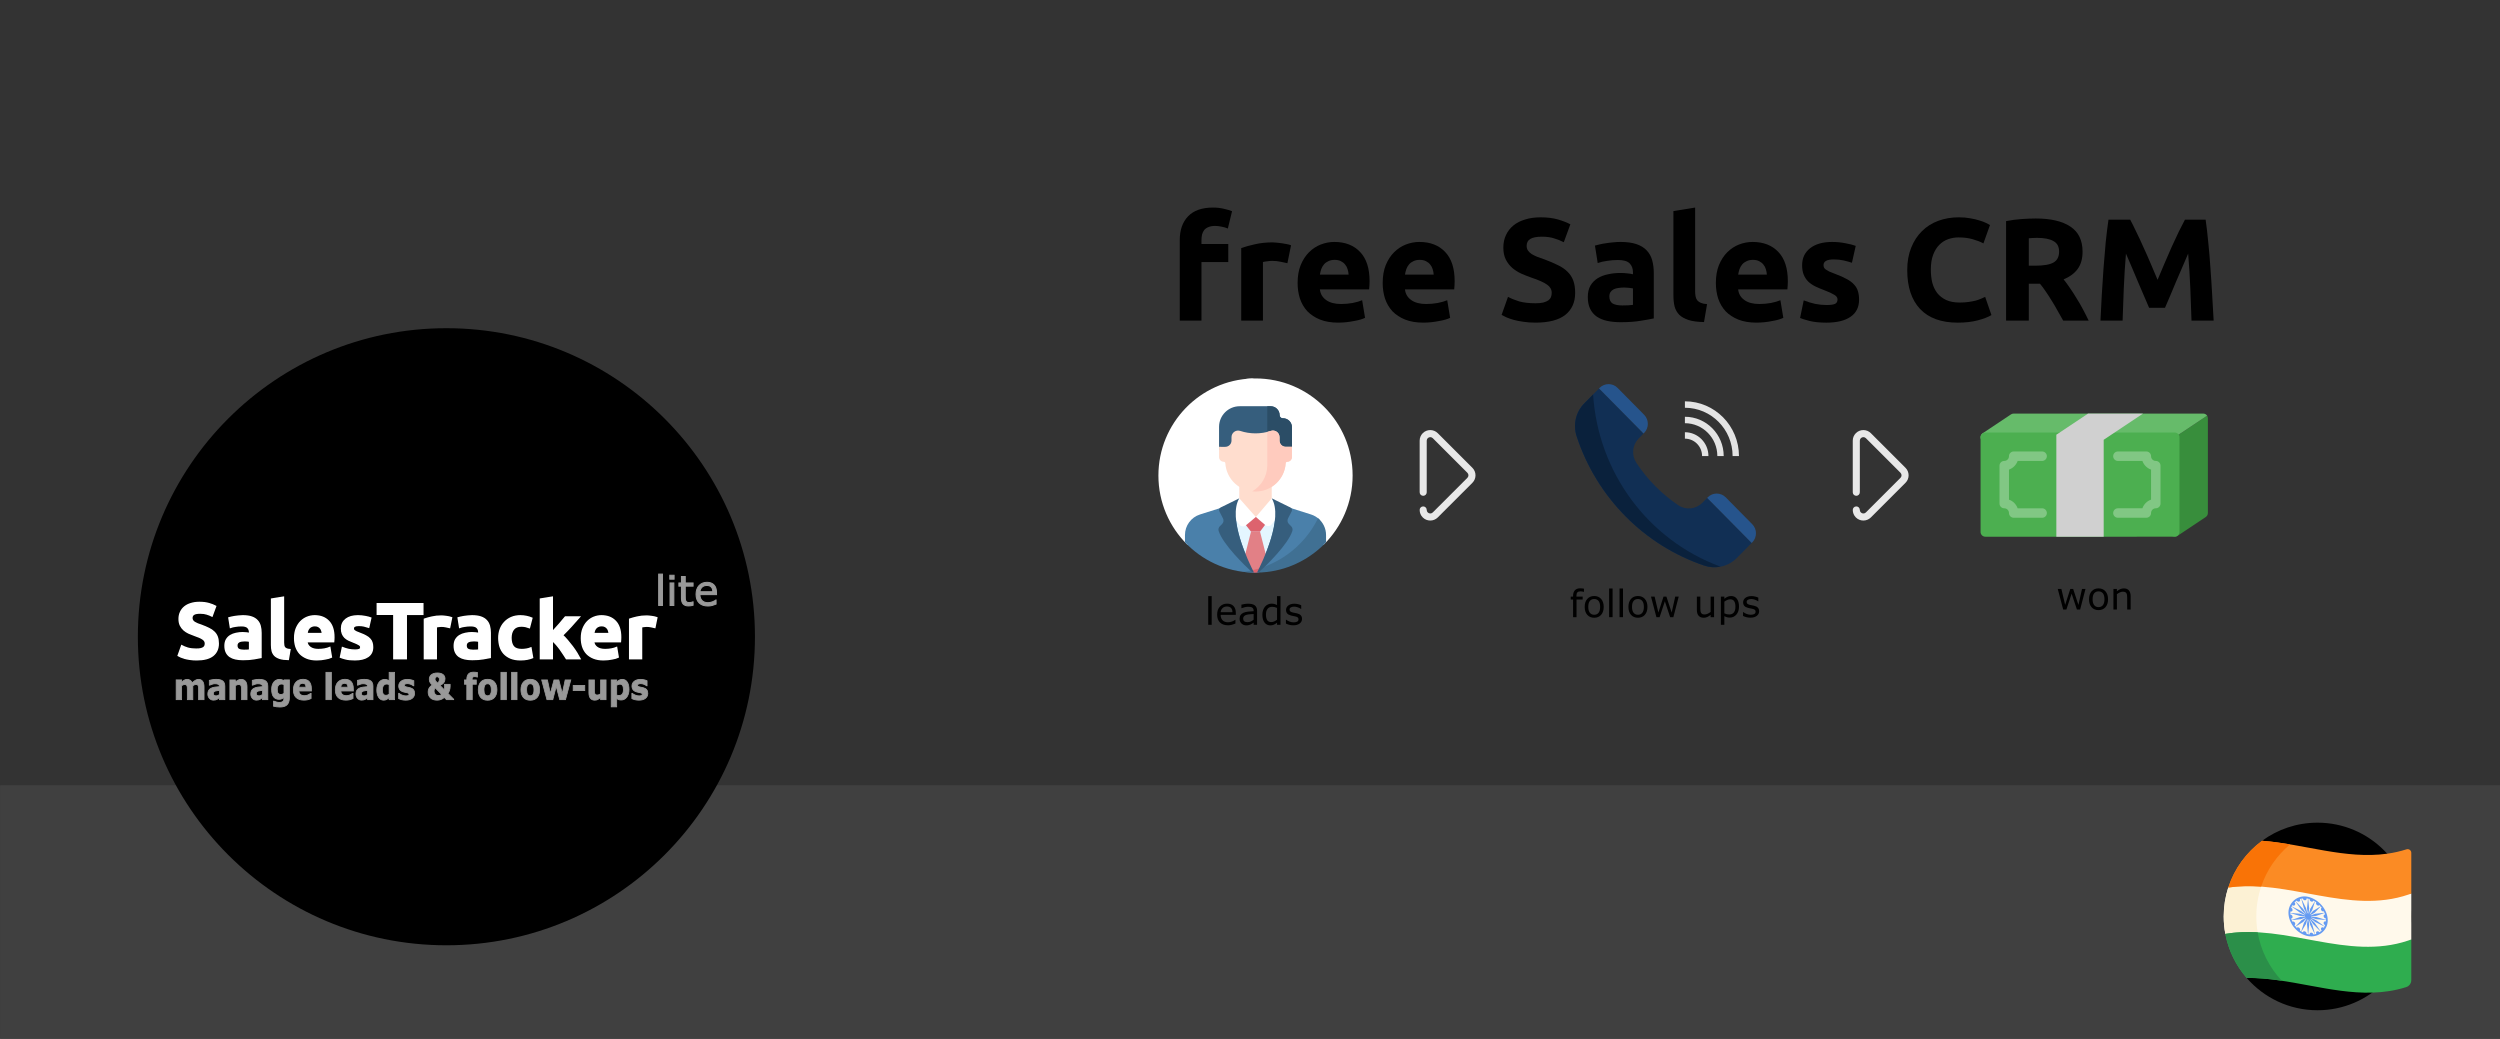 <?xml version="1.0" encoding="UTF-8" standalone="no"?>
<svg
   xmlns:dc="http://purl.org/dc/elements/1.1/"
   xmlns:cc="http://creativecommons.org/ns#"
   xmlns:rdf="http://www.w3.org/1999/02/22-rdf-syntax-ns#"
   xmlns:svg="http://www.w3.org/2000/svg"
   xmlns="http://www.w3.org/2000/svg"
   xmlns:sodipodi="http://sodipodi.sourceforge.net/DTD/sodipodi-0.dtd"
   xmlns:inkscape="http://www.inkscape.org/namespaces/inkscape"
   inkscape:version="1.0 (4035a4fb49, 2020-05-01)"
   sodipodi:docname="Free-Sales-CRM-India.svg"
   width="580mm"
   height="241mm"
   viewBox="0 0 580 241"
   version="1.1"
   id="svg8">
  <rect x="0" y="0" width="580" height="241" fill="#333333" stroke="none"/>
  <sodipodi:namedview
     inkscape:current-layer="svg8"
     inkscape:window-maximized="1"
     inkscape:window-y="-9"
     inkscape:window-x="-9"
     inkscape:cy="455.43307"
     inkscape:cx="1096.063"
     inkscape:zoom="0.57934626"
     showgrid="false"
     id="namedview103"
     inkscape:window-height="1001"
     inkscape:window-width="1920"
     inkscape:pageshadow="2"
     inkscape:pageopacity="0"
     guidetolerance="10"
     gridtolerance="10"
     objecttolerance="10"
     borderopacity="1"
     bordercolor="#666666"
     pagecolor="#ffffff" />
  <defs
     id="defs2">
    <clipPath
       id="clipEmfPath1"
       clipPathUnits="userSpaceOnUse">
      <path
         id="path927"
         d="M 4.637,4.637 L 1357.417,4.637 L 1357.417,177.492 L 4.637,177.492 z" />
    </clipPath>
    <pattern
       y="0"
       x="0"
       height="6"
       width="6"
       patternUnits="userSpaceOnUse"
       id="EMFhbasepattern" />
  </defs>
  <rect
     y="182.185"
     x="0.022"
     height="59.208"
     width="580.315"
     id="rect10"
     style="fill:#404040;fill-opacity:1;fill-rule:evenodd;stroke:#333333;stroke-width:0" />
  <g
     style="font-style:normal;font-variant:normal;font-weight:bold;font-stretch:normal;font-size:33.797px;line-height:1.25;font-family:Ubuntu;-inkscape-font-specification:'Ubuntu, Bold';font-variant-ligatures:normal;font-variant-caps:normal;font-variant-numeric:normal;font-variant-east-asian:normal;fill:#000000;fill-opacity:1;stroke:none;stroke-width:0.792"
     id="text950"
     aria-label="free Sales CRM">
    <path
       id="path385"
       style="font-style:normal;font-variant:normal;font-weight:bold;font-stretch:normal;font-size:33.797px;font-family:Ubuntu;-inkscape-font-specification:'Ubuntu, Bold';font-variant-ligatures:normal;font-variant-caps:normal;font-variant-numeric:normal;font-variant-east-asian:normal;stroke-width:0.792"
       d="m 281.411,48.154 q 1.419,0 2.602,0.304 1.183,0.27 1.825,0.541 l -0.98,4.022 q -0.676,-0.304 -1.487,-0.439 -0.777,-0.169 -1.453,-0.169 -0.913,0 -1.555,0.27 -0.608,0.237 -0.98,0.676 -0.338,0.439 -0.507,1.048 -0.135,0.608 -0.135,1.318 v 0.879 h 6.219 v 4.191 h -6.219 v 13.587 h -5.036 V 55.657 q 0,-3.447 1.926,-5.475 1.96,-2.028 5.779,-2.028 z" />
    <path
       id="path387"
       style="font-style:normal;font-variant:normal;font-weight:bold;font-stretch:normal;font-size:33.797px;font-family:Ubuntu;-inkscape-font-specification:'Ubuntu, Bold';font-variant-ligatures:normal;font-variant-caps:normal;font-variant-numeric:normal;font-variant-east-asian:normal;stroke-width:0.792"
       d="m 298.678,61.064 q -0.676,-0.169 -1.588,-0.338 -0.913,-0.203 -1.96,-0.203 -0.473,0 -1.149,0.101 -0.642,0.068 -0.98,0.169 V 74.38 H 287.964 V 57.549 q 1.352,-0.473 3.177,-0.879 1.859,-0.439 4.123,-0.439 0.406,0 0.98,0.068 0.575,0.034 1.149,0.135 0.575,0.068 1.149,0.203 0.575,0.101 0.98,0.27 z" />
    <path
       id="path389"
       style="font-style:normal;font-variant:normal;font-weight:bold;font-stretch:normal;font-size:33.797px;font-family:Ubuntu;-inkscape-font-specification:'Ubuntu, Bold';font-variant-ligatures:normal;font-variant-caps:normal;font-variant-numeric:normal;font-variant-east-asian:normal;stroke-width:0.792"
       d="m 301.047,65.627 q 0,-2.366 0.71,-4.123 0.744,-1.791 1.926,-2.974 1.183,-1.183 2.704,-1.791 1.555,-0.608 3.177,-0.608 3.785,0 5.982,2.332 2.197,2.298 2.197,6.793 0,0.439 -0.034,0.98 -0.034,0.507 -0.068,0.913 h -11.424 q 0.169,1.555 1.453,2.467 1.284,0.913 3.447,0.913 1.386,0 2.704,-0.237 1.352,-0.27 2.197,-0.642 l 0.676,4.089 q -0.406,0.203 -1.082,0.406 -0.676,0.203 -1.521,0.338 -0.811,0.169 -1.757,0.27 -0.946,0.101 -1.893,0.101 -2.4,0 -4.191,-0.71 -1.757,-0.71 -2.94,-1.926 -1.149,-1.251 -1.724,-2.94 -0.541,-1.69 -0.541,-3.65 z m 11.829,-1.926 q -0.034,-0.642 -0.237,-1.251 -0.169,-0.608 -0.575,-1.082 -0.372,-0.473 -0.98,-0.777 -0.575,-0.304 -1.453,-0.304 -0.845,0 -1.453,0.304 -0.608,0.27 -1.014,0.744 -0.406,0.473 -0.642,1.115 -0.203,0.608 -0.304,1.251 z" />
    <path
       id="path391"
       style="font-style:normal;font-variant:normal;font-weight:bold;font-stretch:normal;font-size:33.797px;font-family:Ubuntu;-inkscape-font-specification:'Ubuntu, Bold';font-variant-ligatures:normal;font-variant-caps:normal;font-variant-numeric:normal;font-variant-east-asian:normal;stroke-width:0.792"
       d="m 320.784,65.627 q 0,-2.366 0.71,-4.123 0.744,-1.791 1.926,-2.974 1.183,-1.183 2.704,-1.791 1.555,-0.608 3.177,-0.608 3.785,0 5.982,2.332 2.197,2.298 2.197,6.793 0,0.439 -0.034,0.98 -0.034,0.507 -0.068,0.913 h -11.424 q 0.169,1.555 1.453,2.467 1.284,0.913 3.447,0.913 1.386,0 2.704,-0.237 1.352,-0.27 2.197,-0.642 l 0.676,4.089 q -0.406,0.203 -1.082,0.406 -0.676,0.203 -1.521,0.338 -0.811,0.169 -1.757,0.27 -0.946,0.101 -1.893,0.101 -2.4,0 -4.191,-0.71 -1.757,-0.71 -2.94,-1.926 -1.149,-1.251 -1.724,-2.94 -0.541,-1.69 -0.541,-3.65 z m 11.829,-1.926 q -0.034,-0.642 -0.237,-1.251 -0.169,-0.608 -0.575,-1.082 -0.372,-0.473 -0.98,-0.777 -0.575,-0.304 -1.453,-0.304 -0.845,0 -1.453,0.304 -0.608,0.27 -1.014,0.744 -0.406,0.473 -0.642,1.115 -0.203,0.608 -0.304,1.251 z" />
    <path
       id="path393"
       style="font-style:normal;font-variant:normal;font-weight:bold;font-stretch:normal;font-size:33.797px;font-family:Ubuntu;-inkscape-font-specification:'Ubuntu, Bold';font-variant-ligatures:normal;font-variant-caps:normal;font-variant-numeric:normal;font-variant-east-asian:normal;stroke-width:0.792"
       d="m 356.212,70.358 q 1.115,0 1.825,-0.169 0.744,-0.203 1.183,-0.507 0.439,-0.338 0.608,-0.777 0.169,-0.439 0.169,-0.98 0,-1.149 -1.082,-1.893 -1.082,-0.777 -3.718,-1.656 -1.149,-0.406 -2.298,-0.913 -1.149,-0.541 -2.062,-1.318 -0.913,-0.811 -1.487,-1.926 -0.575,-1.149 -0.575,-2.771 0,-1.622 0.608,-2.907 0.608,-1.318 1.724,-2.231 1.115,-0.913 2.704,-1.386 1.588,-0.507 3.583,-0.507 2.366,0 4.089,0.507 1.724,0.507 2.839,1.115 l -1.521,4.157 q -0.98,-0.507 -2.197,-0.879 -1.183,-0.406 -2.873,-0.406 -1.893,0 -2.738,0.541 -0.811,0.507 -0.811,1.588 0,0.642 0.304,1.082 0.304,0.439 0.845,0.811 0.575,0.338 1.284,0.642 0.744,0.27 1.622,0.575 1.825,0.676 3.177,1.352 1.352,0.642 2.231,1.521 0.913,0.879 1.352,2.062 0.439,1.183 0.439,2.873 0,3.278 -2.298,5.103 -2.298,1.791 -6.928,1.791 -1.555,0 -2.805,-0.203 -1.251,-0.169 -2.231,-0.439 -0.946,-0.27 -1.656,-0.575 -0.676,-0.304 -1.149,-0.575 l 1.487,-4.191 q 1.048,0.575 2.569,1.048 1.555,0.439 3.785,0.439 z" />
    <path
       id="path395"
       style="font-style:normal;font-variant:normal;font-weight:bold;font-stretch:normal;font-size:33.797px;font-family:Ubuntu;-inkscape-font-specification:'Ubuntu, Bold';font-variant-ligatures:normal;font-variant-caps:normal;font-variant-numeric:normal;font-variant-east-asian:normal;stroke-width:0.792"
       d="m 376.346,70.865 q 0.744,0 1.419,-0.034 0.676,-0.034 1.082,-0.101 v -3.819 q -0.304,-0.068 -0.913,-0.135 -0.608,-0.068 -1.115,-0.068 -0.71,0 -1.352,0.101 -0.608,0.068 -1.082,0.304 -0.473,0.237 -0.744,0.642 -0.27,0.406 -0.27,1.014 0,1.183 0.777,1.656 0.811,0.439 2.197,0.439 z m -0.406,-14.736 q 2.231,0 3.718,0.507 1.487,0.507 2.366,1.453 0.913,0.946 1.284,2.298 0.372,1.352 0.372,3.008 v 10.477 q -1.082,0.237 -3.008,0.541 -1.926,0.338 -4.664,0.338 -1.724,0 -3.143,-0.304 -1.386,-0.304 -2.4,-0.98 -1.014,-0.71 -1.555,-1.825 -0.541,-1.115 -0.541,-2.738 0,-1.555 0.608,-2.636 0.642,-1.082 1.69,-1.724 1.048,-0.642 2.4,-0.913 1.352,-0.304 2.805,-0.304 0.98,0 1.724,0.101 0.777,0.068 1.25,0.203 v -0.473 q 0,-1.284 -0.777,-2.062 -0.777,-0.777 -2.704,-0.777 -1.284,0 -2.535,0.203 -1.251,0.169 -2.163,0.507 l -0.642,-4.056 q 0.439,-0.135 1.082,-0.27 0.676,-0.169 1.453,-0.27 0.777,-0.135 1.622,-0.203 0.879,-0.101 1.757,-0.101 z" />
    <path
       id="path397"
       style="font-style:normal;font-variant:normal;font-weight:bold;font-stretch:normal;font-size:33.797px;font-family:Ubuntu;-inkscape-font-specification:'Ubuntu, Bold';font-variant-ligatures:normal;font-variant-caps:normal;font-variant-numeric:normal;font-variant-east-asian:normal;stroke-width:0.792"
       d="m 395.332,74.718 q -2.197,-0.034 -3.583,-0.473 -1.352,-0.439 -2.163,-1.217 -0.777,-0.811 -1.082,-1.926 -0.27,-1.149 -0.27,-2.569 V 48.965 l 5.036,-0.811 v 19.366 q 0,0.676 0.101,1.217 0.101,0.541 0.372,0.913 0.304,0.372 0.845,0.608 0.541,0.237 1.453,0.304 z" />
    <path
       id="path399"
       style="font-style:normal;font-variant:normal;font-weight:bold;font-stretch:normal;font-size:33.797px;font-family:Ubuntu;-inkscape-font-specification:'Ubuntu, Bold';font-variant-ligatures:normal;font-variant-caps:normal;font-variant-numeric:normal;font-variant-east-asian:normal;stroke-width:0.792"
       d="m 398.083,65.627 q 0,-2.366 0.71,-4.123 0.744,-1.791 1.926,-2.974 1.183,-1.183 2.704,-1.791 1.555,-0.608 3.177,-0.608 3.785,0 5.982,2.332 2.197,2.298 2.197,6.793 0,0.439 -0.034,0.98 -0.034,0.507 -0.068,0.913 h -11.424 q 0.169,1.555 1.453,2.467 1.284,0.913 3.447,0.913 1.386,0 2.704,-0.237 1.352,-0.27 2.197,-0.642 l 0.676,4.089 q -0.406,0.203 -1.082,0.406 -0.676,0.203 -1.521,0.338 -0.811,0.169 -1.757,0.27 -0.946,0.101 -1.893,0.101 -2.4,0 -4.191,-0.71 -1.757,-0.71 -2.94,-1.926 -1.149,-1.251 -1.724,-2.94 -0.541,-1.69 -0.541,-3.65 z m 11.829,-1.926 q -0.034,-0.642 -0.237,-1.251 -0.169,-0.608 -0.575,-1.082 -0.372,-0.473 -0.98,-0.777 -0.575,-0.304 -1.453,-0.304 -0.845,0 -1.453,0.304 -0.608,0.27 -1.014,0.744 -0.406,0.473 -0.642,1.115 -0.203,0.608 -0.304,1.251 z" />
    <path
       id="path401"
       style="font-style:normal;font-variant:normal;font-weight:bold;font-stretch:normal;font-size:33.797px;font-family:Ubuntu;-inkscape-font-specification:'Ubuntu, Bold';font-variant-ligatures:normal;font-variant-caps:normal;font-variant-numeric:normal;font-variant-east-asian:normal;stroke-width:0.792"
       d="m 423.769,70.764 q 1.386,0 1.96,-0.27 0.575,-0.27 0.575,-1.048 0,-0.608 -0.744,-1.048 -0.744,-0.473 -2.264,-1.048 -1.183,-0.439 -2.163,-0.913 -0.946,-0.473 -1.622,-1.115 -0.676,-0.676 -1.048,-1.588 -0.372,-0.913 -0.372,-2.197 0,-2.501 1.859,-3.954 1.859,-1.453 5.103,-1.453 1.622,0 3.109,0.304 1.487,0.27 2.366,0.608 l -0.879,3.921 q -0.879,-0.304 -1.926,-0.541 -1.014,-0.237 -2.298,-0.237 -2.366,0 -2.366,1.318 0,0.304 0.101,0.541 0.101,0.237 0.406,0.473 0.304,0.203 0.811,0.473 0.541,0.237 1.352,0.541 1.656,0.608 2.738,1.217 1.082,0.575 1.69,1.284 0.642,0.676 0.879,1.521 0.27,0.845 0.27,1.96 0,2.636 -1.994,3.988 -1.96,1.352 -5.577,1.352 -2.366,0 -3.954,-0.406 -1.555,-0.406 -2.163,-0.676 l 0.845,-4.089 q 1.284,0.507 2.636,0.811 1.352,0.27 2.67,0.27 z" />
    <path
       id="path403"
       style="font-style:normal;font-variant:normal;font-weight:bold;font-stretch:normal;font-size:33.797px;font-family:Ubuntu;-inkscape-font-specification:'Ubuntu, Bold';font-variant-ligatures:normal;font-variant-caps:normal;font-variant-numeric:normal;font-variant-east-asian:normal;stroke-width:0.792"
       d="m 454.173,74.854 q -5.712,0 -8.72,-3.177 -2.974,-3.177 -2.974,-9.024 0,-2.907 0.913,-5.171 0.913,-2.298 2.501,-3.853 1.588,-1.588 3.785,-2.4 2.197,-0.811 4.765,-0.811 1.487,0 2.704,0.237 1.217,0.203 2.129,0.507 0.913,0.27 1.521,0.575 0.608,0.304 0.879,0.473 l -1.521,4.258 q -1.082,-0.575 -2.535,-0.98 -1.419,-0.406 -3.245,-0.406 -1.217,0 -2.4,0.406 -1.149,0.406 -2.062,1.318 -0.879,0.879 -1.419,2.298 -0.541,1.419 -0.541,3.447 0,1.622 0.338,3.042 0.372,1.386 1.149,2.4 0.811,1.014 2.095,1.622 1.284,0.575 3.109,0.575 1.149,0 2.062,-0.135 0.913,-0.135 1.622,-0.304 0.71,-0.203 1.251,-0.439 0.541,-0.237 0.98,-0.439 l 1.453,4.225 q -1.115,0.676 -3.143,1.217 -2.028,0.541 -4.698,0.541 z" />
    <path
       id="path405"
       style="font-style:normal;font-variant:normal;font-weight:bold;font-stretch:normal;font-size:33.797px;font-family:Ubuntu;-inkscape-font-specification:'Ubuntu, Bold';font-variant-ligatures:normal;font-variant-caps:normal;font-variant-numeric:normal;font-variant-east-asian:normal;stroke-width:0.792"
       d="m 472.27,50.688 q 5.272,0 8.078,1.893 2.805,1.859 2.805,5.813 0,2.467 -1.149,4.022 -1.115,1.521 -3.245,2.4 0.71,0.879 1.487,2.028 0.777,1.115 1.521,2.366 0.777,1.217 1.487,2.569 0.71,1.318 1.318,2.602 h -5.915 q -0.642,-1.149 -1.318,-2.332 -0.642,-1.183 -1.352,-2.298 -0.676,-1.115 -1.352,-2.095 -0.676,-1.014 -1.352,-1.825 h -2.602 v 8.551 H 465.409 V 51.297 q 1.724,-0.338 3.549,-0.473 1.859,-0.135 3.312,-0.135 z m 0.304,4.495 q -0.575,0 -1.048,0.034 -0.439,0.034 -0.845,0.068 v 6.354 h 1.487 q 2.974,0 4.258,-0.744 1.284,-0.744 1.284,-2.535 0,-1.724 -1.318,-2.433 -1.284,-0.744 -3.819,-0.744 z" />
    <path
       id="path407"
       style="font-style:normal;font-variant:normal;font-weight:bold;font-stretch:normal;font-size:33.797px;font-family:Ubuntu;-inkscape-font-specification:'Ubuntu, Bold';font-variant-ligatures:normal;font-variant-caps:normal;font-variant-numeric:normal;font-variant-east-asian:normal;stroke-width:0.792"
       d="m 494.203,50.959 q 0.608,1.115 1.386,2.771 0.811,1.622 1.656,3.549 0.879,1.893 1.724,3.887 0.845,1.994 1.588,3.752 0.744,-1.757 1.588,-3.752 0.845,-1.994 1.69,-3.887 0.879,-1.926 1.656,-3.549 0.811,-1.656 1.419,-2.771 h 4.799 q 0.338,2.332 0.608,5.239 0.304,2.873 0.507,6.016 0.237,3.109 0.406,6.253 0.203,3.143 0.338,5.915 h -5.137 q -0.101,-3.414 -0.27,-7.435 -0.169,-4.022 -0.507,-8.111 -0.608,1.419 -1.352,3.143 -0.744,1.724 -1.487,3.447 -0.71,1.724 -1.386,3.312 -0.676,1.555 -1.149,2.67 h -3.684 q -0.473,-1.115 -1.149,-2.67 -0.676,-1.588 -1.419,-3.312 -0.71,-1.724 -1.453,-3.447 -0.744,-1.724 -1.352,-3.143 -0.338,4.089 -0.507,8.111 -0.169,4.022 -0.27,7.435 h -5.137 q 0.135,-2.771 0.304,-5.915 0.203,-3.143 0.406,-6.253 0.237,-3.143 0.507,-6.016 0.304,-2.907 0.642,-5.239 z" />
  </g>
  <circle
     r="71.583"
     cy="147.724"
     cx="103.565"
     id="path12"
     style="fill:#000000;fill-rule:evenodd;stroke:#000000;stroke-width:0" />
  <g
     id="g472">
    <g
       id="g428">
      <g
         style="font-style:normal;font-variant:normal;font-weight:bold;font-stretch:normal;font-size:18.374px;line-height:1.25;font-family:Ubuntu;-inkscape-font-specification:'Ubuntu, Bold';font-variant-ligatures:normal;font-variant-caps:normal;font-variant-numeric:normal;font-variant-east-asian:normal;fill:#ffffff;fill-opacity:1;stroke:#ffffff;stroke-width:0.345"
         id="text954"
         aria-label="SalesTracker">
        <path
           id="path205"
           style="font-style:normal;font-variant:normal;font-weight:bold;font-stretch:normal;font-size:18.374px;font-family:Ubuntu;-inkscape-font-specification:'Ubuntu, Bold';font-variant-ligatures:normal;font-variant-caps:normal;font-variant-numeric:normal;font-variant-east-asian:normal;fill:#ffffff;stroke:#ffffff;stroke-width:0.345"
           d="m 45.608,150.618 q 0.606,0 0.992,-0.092 0.404,-0.11 0.643,-0.276 0.239,-0.184 0.331,-0.423 0.092,-0.239 0.092,-0.533 0,-0.625 -0.588,-1.029 -0.588,-0.423 -2.021,-0.9 -0.625,-0.22 -1.249,-0.496 -0.625,-0.294 -1.121,-0.717 -0.496,-0.441 -0.808,-1.047 -0.312,-0.625 -0.312,-1.507 0,-0.882 0.331,-1.58 0.331,-0.717 0.937,-1.213 0.606,-0.496 1.47,-0.753 0.864,-0.276 1.948,-0.276 1.286,0 2.223,0.276 0.937,0.276 1.543,0.606 l -0.827,2.26 q -0.533,-0.276 -1.194,-0.478 -0.643,-0.22 -1.562,-0.22 -1.029,0 -1.488,0.294 -0.441,0.276 -0.441,0.864 0,0.349 0.165,0.588 0.165,0.239 0.459,0.441 0.312,0.184 0.698,0.349 0.404,0.147 0.882,0.312 0.992,0.367 1.727,0.735 0.735,0.349 1.213,0.827 0.496,0.478 0.735,1.121 0.239,0.643 0.239,1.562 0,1.782 -1.249,2.774 -1.249,0.974 -3.767,0.974 -0.845,0 -1.525,-0.11 -0.68,-0.092 -1.213,-0.239 -0.514,-0.147 -0.9,-0.312 -0.367,-0.165 -0.625,-0.312 l 0.808,-2.278 q 0.57,0.312 1.396,0.57 0.845,0.239 2.058,0.239 z" />
        <path
           id="path207"
           style="font-style:normal;font-variant:normal;font-weight:bold;font-stretch:normal;font-size:18.374px;font-family:Ubuntu;-inkscape-font-specification:'Ubuntu, Bold';font-variant-ligatures:normal;font-variant-caps:normal;font-variant-numeric:normal;font-variant-east-asian:normal;fill:#ffffff;stroke:#ffffff;stroke-width:0.345"
           d="m 56.554,150.894 q 0.404,0 0.772,-0.018 0.367,-0.018 0.588,-0.055 v -2.076 q -0.165,-0.037 -0.496,-0.073 -0.331,-0.037 -0.606,-0.037 -0.386,0 -0.735,0.055 -0.331,0.037 -0.588,0.165 -0.257,0.129 -0.404,0.349 -0.147,0.22 -0.147,0.551 0,0.643 0.423,0.9 0.441,0.239 1.194,0.239 z m -0.22,-8.011 q 1.213,0 2.021,0.276 0.808,0.276 1.286,0.79 0.496,0.514 0.698,1.249 0.202,0.735 0.202,1.635 v 5.696 q -0.588,0.129 -1.635,0.294 -1.047,0.184 -2.536,0.184 -0.937,0 -1.709,-0.165 -0.753,-0.165 -1.305,-0.533 -0.551,-0.386 -0.845,-0.992 -0.294,-0.606 -0.294,-1.488 0,-0.845 0.331,-1.433 0.349,-0.588 0.919,-0.937 0.57,-0.349 1.305,-0.496 0.735,-0.165 1.525,-0.165 0.533,0 0.937,0.055 0.423,0.037 0.68,0.11 v -0.257 q 0,-0.698 -0.423,-1.121 -0.423,-0.423 -1.47,-0.423 -0.698,0 -1.378,0.11 -0.68,0.092 -1.176,0.276 l -0.349,-2.205 q 0.239,-0.073 0.588,-0.147 0.367,-0.092 0.79,-0.147 0.423,-0.073 0.882,-0.11 0.478,-0.055 0.955,-0.055 z" />
        <path
           id="path209"
           style="font-style:normal;font-variant:normal;font-weight:bold;font-stretch:normal;font-size:18.374px;font-family:Ubuntu;-inkscape-font-specification:'Ubuntu, Bold';font-variant-ligatures:normal;font-variant-caps:normal;font-variant-numeric:normal;font-variant-east-asian:normal;fill:#ffffff;stroke:#ffffff;stroke-width:0.345"
           d="m 66.875,152.988 q -1.194,-0.018 -1.948,-0.257 -0.735,-0.239 -1.176,-0.661 -0.423,-0.441 -0.588,-1.047 -0.147,-0.625 -0.147,-1.396 v -10.638 l 2.738,-0.441 v 10.528 q 0,0.367 0.055,0.661 0.055,0.294 0.202,0.496 0.165,0.202 0.459,0.331 0.294,0.129 0.79,0.165 z" />
        <path
           id="path211"
           style="font-style:normal;font-variant:normal;font-weight:bold;font-stretch:normal;font-size:18.374px;font-family:Ubuntu;-inkscape-font-specification:'Ubuntu, Bold';font-variant-ligatures:normal;font-variant-caps:normal;font-variant-numeric:normal;font-variant-east-asian:normal;fill:#ffffff;stroke:#ffffff;stroke-width:0.345"
           d="m 68.371,148.046 q 0,-1.286 0.386,-2.242 0.404,-0.974 1.047,-1.617 0.643,-0.643 1.47,-0.974 0.845,-0.331 1.727,-0.331 2.058,0 3.252,1.268 1.194,1.249 1.194,3.693 0,0.239 -0.018,0.533 -0.018,0.276 -0.037,0.496 h -6.21 q 0.092,0.845 0.79,1.341 0.698,0.496 1.874,0.496 0.753,0 1.47,-0.129 0.735,-0.147 1.194,-0.349 l 0.367,2.223 q -0.22,0.11 -0.588,0.22 -0.367,0.11 -0.827,0.184 -0.441,0.092 -0.955,0.147 -0.514,0.055 -1.029,0.055 -1.305,0 -2.278,-0.386 -0.955,-0.386 -1.599,-1.047 -0.625,-0.68 -0.937,-1.599 -0.294,-0.919 -0.294,-1.984 z m 6.431,-1.047 q -0.018,-0.349 -0.129,-0.68 -0.092,-0.331 -0.312,-0.588 -0.202,-0.257 -0.533,-0.423 -0.312,-0.165 -0.79,-0.165 -0.459,0 -0.79,0.165 -0.331,0.147 -0.551,0.404 -0.22,0.257 -0.349,0.606 -0.11,0.331 -0.165,0.68 z" />
        <path
           id="path213"
           style="font-style:normal;font-variant:normal;font-weight:bold;font-stretch:normal;font-size:18.374px;font-family:Ubuntu;-inkscape-font-specification:'Ubuntu, Bold';font-variant-ligatures:normal;font-variant-caps:normal;font-variant-numeric:normal;font-variant-east-asian:normal;fill:#ffffff;stroke:#ffffff;stroke-width:0.345"
           d="m 82.335,150.839 q 0.753,0 1.066,-0.147 0.312,-0.147 0.312,-0.57 0,-0.331 -0.404,-0.57 -0.404,-0.257 -1.231,-0.57 -0.643,-0.239 -1.176,-0.496 -0.514,-0.257 -0.882,-0.606 -0.367,-0.367 -0.57,-0.864 -0.202,-0.496 -0.202,-1.194 0,-1.36 1.011,-2.15 1.011,-0.79 2.774,-0.79 0.882,0 1.69,0.165 0.808,0.147 1.286,0.331 l -0.478,2.131 q -0.478,-0.165 -1.047,-0.294 -0.551,-0.129 -1.249,-0.129 -1.286,0 -1.286,0.717 0,0.165 0.055,0.294 0.055,0.129 0.22,0.257 0.165,0.11 0.441,0.257 0.294,0.129 0.735,0.294 0.9,0.331 1.488,0.661 0.588,0.312 0.919,0.698 0.349,0.367 0.478,0.827 0.147,0.459 0.147,1.066 0,1.433 -1.084,2.168 -1.066,0.735 -3.032,0.735 -1.286,0 -2.15,-0.22 -0.845,-0.22 -1.176,-0.367 l 0.459,-2.223 q 0.698,0.276 1.433,0.441 0.735,0.147 1.452,0.147 z" />
        <path
           id="path215"
           style="font-style:normal;font-variant:normal;font-weight:bold;font-stretch:normal;font-size:18.374px;font-family:Ubuntu;-inkscape-font-specification:'Ubuntu, Bold';font-variant-ligatures:normal;font-variant-caps:normal;font-variant-numeric:normal;font-variant-east-asian:normal;fill:#ffffff;stroke:#ffffff;stroke-width:0.345"
           d="m 98.088,140.072 v 2.444 h -3.84 v 10.289 H 91.381 V 142.515 h -3.84 v -2.444 z" />
        <path
           id="path217"
           style="font-style:normal;font-variant:normal;font-weight:bold;font-stretch:normal;font-size:18.374px;font-family:Ubuntu;-inkscape-font-specification:'Ubuntu, Bold';font-variant-ligatures:normal;font-variant-caps:normal;font-variant-numeric:normal;font-variant-east-asian:normal;fill:#ffffff;stroke:#ffffff;stroke-width:0.345"
           d="m 104.297,145.565 q -0.367,-0.092 -0.864,-0.184 -0.496,-0.11 -1.066,-0.11 -0.257,0 -0.625,0.055 -0.349,0.037 -0.533,0.092 v 7.386 h -2.738 v -9.15 q 0.735,-0.257 1.727,-0.478 1.011,-0.239 2.242,-0.239 0.22,0 0.533,0.037 0.312,0.018 0.625,0.073 0.312,0.037 0.625,0.11 0.312,0.055 0.533,0.147 z" />
        <path
           id="path219"
           style="font-style:normal;font-variant:normal;font-weight:bold;font-stretch:normal;font-size:18.374px;font-family:Ubuntu;-inkscape-font-specification:'Ubuntu, Bold';font-variant-ligatures:normal;font-variant-caps:normal;font-variant-numeric:normal;font-variant-east-asian:normal;fill:#ffffff;stroke:#ffffff;stroke-width:0.345"
           d="m 109.737,150.894 q 0.404,0 0.772,-0.018 0.367,-0.018 0.588,-0.055 v -2.076 q -0.165,-0.037 -0.496,-0.073 -0.331,-0.037 -0.606,-0.037 -0.386,0 -0.735,0.055 -0.331,0.037 -0.588,0.165 -0.257,0.129 -0.404,0.349 -0.147,0.22 -0.147,0.551 0,0.643 0.423,0.9 0.441,0.239 1.194,0.239 z m -0.22,-8.011 q 1.213,0 2.021,0.276 0.808,0.276 1.286,0.79 0.496,0.514 0.698,1.249 0.202,0.735 0.202,1.635 v 5.696 q -0.588,0.129 -1.635,0.294 -1.047,0.184 -2.536,0.184 -0.937,0 -1.709,-0.165 -0.753,-0.165 -1.305,-0.533 -0.551,-0.386 -0.845,-0.992 -0.294,-0.606 -0.294,-1.488 0,-0.845 0.331,-1.433 0.349,-0.588 0.919,-0.937 0.57,-0.349 1.305,-0.496 0.735,-0.165 1.525,-0.165 0.533,0 0.937,0.055 0.423,0.037 0.68,0.11 v -0.257 q 0,-0.698 -0.423,-1.121 -0.423,-0.423 -1.47,-0.423 -0.698,0 -1.378,0.11 -0.68,0.092 -1.176,0.276 l -0.349,-2.205 q 0.239,-0.073 0.588,-0.147 0.367,-0.092 0.79,-0.147 0.423,-0.073 0.882,-0.11 0.478,-0.055 0.955,-0.055 z" />
        <path
           id="path221"
           style="font-style:normal;font-variant:normal;font-weight:bold;font-stretch:normal;font-size:18.374px;font-family:Ubuntu;-inkscape-font-specification:'Ubuntu, Bold';font-variant-ligatures:normal;font-variant-caps:normal;font-variant-numeric:normal;font-variant-east-asian:normal;fill:#ffffff;stroke:#ffffff;stroke-width:0.345"
           d="m 115.741,147.972 q 0,-1.047 0.331,-1.966 0.349,-0.937 0.992,-1.617 0.643,-0.698 1.562,-1.102 0.919,-0.404 2.095,-0.404 0.772,0 1.415,0.147 0.643,0.129 1.249,0.386 l -0.57,2.186 q -0.386,-0.147 -0.845,-0.257 -0.459,-0.11 -1.029,-0.11 -1.213,0 -1.819,0.753 -0.588,0.753 -0.588,1.984 0,1.305 0.551,2.021 0.57,0.717 1.966,0.717 0.496,0 1.066,-0.092 0.57,-0.092 1.047,-0.294 l 0.386,2.242 q -0.478,0.202 -1.194,0.349 -0.717,0.147 -1.58,0.147 -1.323,0 -2.278,-0.386 -0.955,-0.404 -1.58,-1.084 -0.606,-0.68 -0.9,-1.599 -0.276,-0.937 -0.276,-2.021 z" />
        <path
           id="path223"
           style="font-style:normal;font-variant:normal;font-weight:bold;font-stretch:normal;font-size:18.374px;font-family:Ubuntu;-inkscape-font-specification:'Ubuntu, Bold';font-variant-ligatures:normal;font-variant-caps:normal;font-variant-numeric:normal;font-variant-east-asian:normal;fill:#ffffff;stroke:#ffffff;stroke-width:0.345"
           d="m 128.124,146.631 q 0.404,-0.441 0.827,-0.919 0.441,-0.478 0.845,-0.937 0.404,-0.478 0.753,-0.9 0.367,-0.423 0.625,-0.735 h 3.252 q -0.974,1.121 -1.911,2.15 -0.919,1.011 -2.021,2.095 0.551,0.496 1.139,1.194 0.588,0.68 1.139,1.415 0.551,0.735 1.011,1.47 0.459,0.735 0.772,1.341 h -3.142 q -0.294,-0.478 -0.68,-1.047 -0.367,-0.588 -0.79,-1.158 -0.423,-0.588 -0.9,-1.121 -0.459,-0.533 -0.919,-0.9 v 4.226 h -2.738 v -13.817 l 2.738,-0.441 z" />
        <path
           id="path225"
           style="font-style:normal;font-variant:normal;font-weight:bold;font-stretch:normal;font-size:18.374px;font-family:Ubuntu;-inkscape-font-specification:'Ubuntu, Bold';font-variant-ligatures:normal;font-variant-caps:normal;font-variant-numeric:normal;font-variant-east-asian:normal;fill:#ffffff;stroke:#ffffff;stroke-width:0.345"
           d="m 134.904,148.046 q 0,-1.286 0.386,-2.242 0.404,-0.974 1.047,-1.617 0.643,-0.643 1.47,-0.974 0.845,-0.331 1.727,-0.331 2.058,0 3.252,1.268 1.194,1.249 1.194,3.693 0,0.239 -0.018,0.533 -0.018,0.276 -0.037,0.496 h -6.21 q 0.092,0.845 0.79,1.341 0.698,0.496 1.874,0.496 0.753,0 1.47,-0.129 0.735,-0.147 1.194,-0.349 l 0.367,2.223 q -0.22,0.11 -0.588,0.22 -0.367,0.11 -0.827,0.184 -0.441,0.092 -0.955,0.147 -0.514,0.055 -1.029,0.055 -1.305,0 -2.278,-0.386 -0.955,-0.386 -1.599,-1.047 -0.625,-0.68 -0.937,-1.599 -0.294,-0.919 -0.294,-1.984 z m 6.431,-1.047 q -0.018,-0.349 -0.129,-0.68 -0.092,-0.331 -0.312,-0.588 -0.202,-0.257 -0.533,-0.423 -0.312,-0.165 -0.79,-0.165 -0.459,0 -0.79,0.165 -0.331,0.147 -0.551,0.404 -0.22,0.257 -0.349,0.606 -0.11,0.331 -0.165,0.68 z" />
        <path
           id="path227"
           style="font-style:normal;font-variant:normal;font-weight:bold;font-stretch:normal;font-size:18.374px;font-family:Ubuntu;-inkscape-font-specification:'Ubuntu, Bold';font-variant-ligatures:normal;font-variant-caps:normal;font-variant-numeric:normal;font-variant-east-asian:normal;fill:#ffffff;stroke:#ffffff;stroke-width:0.345"
           d="m 151.918,145.565 q -0.367,-0.092 -0.864,-0.184 -0.496,-0.11 -1.066,-0.11 -0.257,0 -0.625,0.055 -0.349,0.037 -0.533,0.092 v 7.386 h -2.738 v -9.15 q 0.735,-0.257 1.727,-0.478 1.011,-0.239 2.242,-0.239 0.22,0 0.533,0.037 0.312,0.018 0.625,0.073 0.312,0.037 0.625,0.11 0.312,0.055 0.533,0.147 z" />
      </g>
      <g
         style="font-style:normal;font-weight:normal;font-size:9.58px;line-height:1.25;font-family:sans-serif;fill:#999999;fill-opacity:1;stroke:#999999;stroke-width:0.24"
         id="text958"
         aria-label="lite">
        <path
           id="path275"
           style="fill:#999999;stroke:#999999;stroke-width:0.24"
           d="m 153.691,140.471 h -0.879 v -7.279 h 0.879 z" />
        <path
           id="path277"
           style="fill:#999999;stroke:#999999;stroke-width:0.24"
           d="m 156.386,134.371 h -0.992 v -0.912 h 0.992 z m -0.056,6.1 h -0.879 v -5.225 h 0.879 z" />
        <path
           id="path279"
           style="fill:#999999;stroke:#999999;stroke-width:0.24"
           d="m 160.792,140.424 q -0.248,0.066 -0.543,0.108 -0.29,0.042 -0.519,0.042 -0.8,0 -1.216,-0.43 -0.416,-0.43 -0.416,-1.38 v -2.779 h -0.594 v -0.739 h 0.594 v -1.502 h 0.879 v 1.502 h 1.815 v 0.739 h -1.815 v 2.381 q 0,0.412 0.019,0.646 0.019,0.229 0.131,0.43 0.103,0.187 0.281,0.276 0.182,0.084 0.552,0.084 0.215,0 0.449,-0.061 0.234,-0.066 0.337,-0.108 h 0.047 z" />
        <path
           id="path281"
           style="fill:#999999;stroke:#999999;stroke-width:0.24"
           d="m 166.232,137.949 h -3.85 q 0,0.482 0.145,0.842 0.145,0.356 0.398,0.585 0.243,0.225 0.575,0.337 0.337,0.112 0.739,0.112 0.533,0 1.071,-0.21 0.543,-0.215 0.772,-0.421 h 0.047 v 0.959 q -0.444,0.187 -0.907,0.313 -0.463,0.126 -0.973,0.126 -1.3,0 -2.03,-0.702 -0.73,-0.706 -0.73,-2.002 0,-1.282 0.697,-2.035 0.702,-0.753 1.843,-0.753 1.057,0 1.628,0.617 0.575,0.617 0.575,1.754 z m -0.856,-0.674 q -0.005,-0.692 -0.351,-1.071 -0.341,-0.379 -1.043,-0.379 -0.706,0 -1.127,0.416 -0.416,0.416 -0.472,1.034 z" />
      </g>
    </g>
    <g
       aria-label="manage leads &amp; follow-ups"
       transform="scale(0.932,1.073)"
       id="text962"
       style="font-style:normal;font-variant:normal;font-weight:bold;font-stretch:normal;font-size:7.747px;line-height:1.25;font-family:sans-serif;-inkscape-font-specification:'sans-serif, Bold';font-variant-ligatures:normal;font-variant-caps:normal;font-variant-numeric:normal;font-variant-east-asian:normal;fill:#999999;fill-opacity:1;stroke:#999999;stroke-width:0.194">
      <path
         d="m 48.001,148.254 v 3.011 h -1.369 v -2.122 q 0,-0.31 -0.015,-0.526 -0.015,-0.219 -0.083,-0.356 -0.068,-0.136 -0.208,-0.197 -0.136,-0.064 -0.386,-0.064 -0.2,0 -0.39,0.083 -0.189,0.079 -0.34,0.17 v 3.011 h -1.362 v -4.248 h 1.362 v 0.469 q 0.352,-0.276 0.673,-0.431 0.322,-0.155 0.711,-0.155 0.42,0 0.741,0.189 0.322,0.185 0.503,0.548 0.409,-0.344 0.794,-0.541 0.386,-0.197 0.757,-0.197 0.688,0 1.044,0.412 0.359,0.412 0.359,1.188 v 2.765 h -1.369 v -2.122 q 0,-0.314 -0.015,-0.53 -0.011,-0.216 -0.079,-0.352 -0.064,-0.136 -0.204,-0.197 -0.14,-0.064 -0.393,-0.064 -0.17,0 -0.333,0.06 -0.163,0.057 -0.397,0.193 z"
         style="font-style:normal;font-variant:normal;font-weight:bold;font-stretch:normal;font-size:7.747px;font-family:sans-serif;-inkscape-font-specification:'sans-serif, Bold';font-variant-ligatures:normal;font-variant-caps:normal;font-variant-numeric:normal;font-variant-east-asian:normal;fill:#999999;stroke:#999999;stroke-width:0.194"
         id="path230" />
      <path
         d="m 54.621,150.156 v -0.885 q -0.276,0.023 -0.598,0.064 -0.322,0.038 -0.488,0.091 -0.204,0.064 -0.314,0.189 -0.106,0.121 -0.106,0.322 0,0.132 0.023,0.216 0.023,0.083 0.113,0.159 0.087,0.076 0.208,0.113 0.121,0.034 0.378,0.034 0.204,0 0.412,-0.083 0.212,-0.083 0.371,-0.219 z m 0,0.658 q -0.11,0.083 -0.272,0.2 -0.163,0.117 -0.306,0.185 -0.2,0.091 -0.416,0.132 -0.216,0.045 -0.473,0.045 -0.605,0 -1.014,-0.374 -0.409,-0.374 -0.409,-0.957 0,-0.465 0.208,-0.76 0.208,-0.295 0.59,-0.465 0.378,-0.17 0.938,-0.242 0.56,-0.072 1.161,-0.106 v -0.023 q 0,-0.352 -0.287,-0.484 -0.287,-0.136 -0.847,-0.136 -0.337,0 -0.719,0.121 -0.382,0.117 -0.548,0.182 h -0.125 v -1.025 q 0.216,-0.057 0.7,-0.132 0.488,-0.079 0.976,-0.079 1.161,0 1.676,0.359 0.518,0.356 0.518,1.12 v 2.89 h -1.35 z"
         style="font-style:normal;font-variant:normal;font-weight:bold;font-stretch:normal;font-size:7.747px;font-family:sans-serif;-inkscape-font-specification:'sans-serif, Bold';font-variant-ligatures:normal;font-variant-caps:normal;font-variant-numeric:normal;font-variant-east-asian:normal;fill:#999999;stroke:#999999;stroke-width:0.194"
         id="path232" />
      <path
         d="m 61.49,151.265 h -1.369 v -2.107 q 0,-0.257 -0.026,-0.511 -0.026,-0.257 -0.091,-0.378 -0.076,-0.14 -0.223,-0.204 -0.144,-0.064 -0.405,-0.064 -0.185,0 -0.378,0.06 -0.189,0.06 -0.412,0.193 v 3.011 H 57.223 v -4.248 h 1.362 v 0.469 q 0.363,-0.284 0.696,-0.435 0.337,-0.151 0.745,-0.151 0.688,0 1.074,0.401 0.39,0.401 0.39,1.199 z"
         style="font-style:normal;font-variant:normal;font-weight:bold;font-stretch:normal;font-size:7.747px;font-family:sans-serif;-inkscape-font-specification:'sans-serif, Bold';font-variant-ligatures:normal;font-variant-caps:normal;font-variant-numeric:normal;font-variant-east-asian:normal;fill:#999999;stroke:#999999;stroke-width:0.194"
         id="path234" />
      <path
         d="m 65.318,150.156 v -0.885 q -0.276,0.023 -0.598,0.064 -0.322,0.038 -0.488,0.091 -0.204,0.064 -0.314,0.189 -0.106,0.121 -0.106,0.322 0,0.132 0.023,0.216 0.023,0.083 0.113,0.159 0.087,0.076 0.208,0.113 0.121,0.034 0.378,0.034 0.204,0 0.412,-0.083 0.212,-0.083 0.371,-0.219 z m 0,0.658 q -0.11,0.083 -0.272,0.2 -0.163,0.117 -0.306,0.185 -0.2,0.091 -0.416,0.132 -0.216,0.045 -0.473,0.045 -0.605,0 -1.014,-0.374 -0.409,-0.374 -0.409,-0.957 0,-0.465 0.208,-0.76 0.208,-0.295 0.59,-0.465 0.378,-0.17 0.938,-0.242 0.56,-0.072 1.161,-0.106 v -0.023 q 0,-0.352 -0.287,-0.484 -0.287,-0.136 -0.847,-0.136 -0.337,0 -0.719,0.121 -0.382,0.117 -0.548,0.182 h -0.125 v -1.025 q 0.216,-0.057 0.7,-0.132 0.488,-0.079 0.976,-0.079 1.161,0 1.676,0.359 0.518,0.356 0.518,1.12 v 2.89 h -1.35 z"
         style="font-style:normal;font-variant:normal;font-weight:bold;font-stretch:normal;font-size:7.747px;font-family:sans-serif;-inkscape-font-specification:'sans-serif, Bold';font-variant-ligatures:normal;font-variant-caps:normal;font-variant-numeric:normal;font-variant-east-asian:normal;fill:#999999;stroke:#999999;stroke-width:0.194"
         id="path236" />
      <path
         d="m 72.051,150.777 q 0,0.598 -0.17,1.006 -0.17,0.409 -0.477,0.639 -0.306,0.235 -0.741,0.337 -0.431,0.106 -0.976,0.106 -0.443,0 -0.874,-0.053 -0.427,-0.053 -0.741,-0.129 v -1.063 h 0.166 q 0.25,0.098 0.609,0.178 0.359,0.083 0.643,0.083 0.378,0 0.613,-0.072 0.238,-0.068 0.363,-0.197 0.117,-0.121 0.17,-0.31 0.053,-0.189 0.053,-0.454 v -0.079 q -0.246,0.2 -0.545,0.318 -0.299,0.117 -0.666,0.117 -0.893,0 -1.377,-0.537 -0.484,-0.537 -0.484,-1.634 0,-0.526 0.148,-0.908 0.148,-0.382 0.416,-0.666 0.25,-0.265 0.613,-0.412 0.367,-0.148 0.749,-0.148 0.344,0 0.624,0.083 0.284,0.079 0.514,0.223 l 0.049,-0.189 h 1.32 z m -1.362,-0.851 v -1.925 q -0.117,-0.049 -0.287,-0.076 -0.17,-0.03 -0.306,-0.03 -0.537,0 -0.806,0.31 -0.269,0.306 -0.269,0.859 0,0.613 0.227,0.855 0.231,0.242 0.681,0.242 0.204,0 0.401,-0.064 0.197,-0.064 0.359,-0.17 z"
         style="font-style:normal;font-variant:normal;font-weight:bold;font-stretch:normal;font-size:7.747px;font-family:sans-serif;-inkscape-font-specification:'sans-serif, Bold';font-variant-ligatures:normal;font-variant-caps:normal;font-variant-numeric:normal;font-variant-east-asian:normal;fill:#999999;stroke:#999999;stroke-width:0.194"
         id="path238" />
      <path
         d="m 77.521,149.392 h -3.117 q 0.03,0.499 0.378,0.764 0.352,0.265 1.033,0.265 0.431,0 0.836,-0.155 0.405,-0.155 0.639,-0.333 h 0.151 v 1.093 q -0.461,0.185 -0.87,0.269 -0.409,0.083 -0.904,0.083 -1.279,0 -1.959,-0.575 -0.681,-0.575 -0.681,-1.638 0,-1.052 0.643,-1.664 0.647,-0.617 1.77,-0.617 1.036,0 1.558,0.526 0.522,0.522 0.522,1.505 z m -1.354,-0.798 q -0.011,-0.427 -0.212,-0.643 -0.2,-0.216 -0.624,-0.216 -0.393,0 -0.647,0.204 -0.253,0.204 -0.284,0.654 z"
         style="font-style:normal;font-variant:normal;font-weight:bold;font-stretch:normal;font-size:7.747px;font-family:sans-serif;-inkscape-font-specification:'sans-serif, Bold';font-variant-ligatures:normal;font-variant-caps:normal;font-variant-numeric:normal;font-variant-east-asian:normal;fill:#999999;stroke:#999999;stroke-width:0.194"
         id="path240" />
      <path
         d="m 82.491,151.265 h -1.362 v -5.886 h 1.362 z"
         style="font-style:normal;font-variant:normal;font-weight:bold;font-stretch:normal;font-size:7.747px;font-family:sans-serif;-inkscape-font-specification:'sans-serif, Bold';font-variant-ligatures:normal;font-variant-caps:normal;font-variant-numeric:normal;font-variant-east-asian:normal;fill:#999999;stroke:#999999;stroke-width:0.194"
         id="path242" />
      <path
         d="m 87.961,149.392 h -3.117 q 0.03,0.499 0.378,0.764 0.352,0.265 1.033,0.265 0.431,0 0.836,-0.155 0.405,-0.155 0.639,-0.333 h 0.151 v 1.093 q -0.461,0.185 -0.87,0.269 -0.409,0.083 -0.904,0.083 -1.279,0 -1.959,-0.575 -0.681,-0.575 -0.681,-1.638 0,-1.052 0.643,-1.664 0.647,-0.617 1.77,-0.617 1.036,0 1.558,0.526 0.522,0.522 0.522,1.505 z m -1.354,-0.798 q -0.011,-0.427 -0.212,-0.643 -0.2,-0.216 -0.624,-0.216 -0.393,0 -0.647,0.204 -0.253,0.204 -0.284,0.654 z"
         style="font-style:normal;font-variant:normal;font-weight:bold;font-stretch:normal;font-size:7.747px;font-family:sans-serif;-inkscape-font-specification:'sans-serif, Bold';font-variant-ligatures:normal;font-variant-caps:normal;font-variant-numeric:normal;font-variant-east-asian:normal;fill:#999999;stroke:#999999;stroke-width:0.194"
         id="path244" />
      <path
         d="m 91.494,150.156 v -0.885 q -0.276,0.023 -0.598,0.064 -0.322,0.038 -0.488,0.091 -0.204,0.064 -0.314,0.189 -0.106,0.121 -0.106,0.322 0,0.132 0.023,0.216 0.023,0.083 0.113,0.159 0.087,0.076 0.208,0.113 0.121,0.034 0.378,0.034 0.204,0 0.412,-0.083 0.212,-0.083 0.371,-0.219 z m 0,0.658 q -0.11,0.083 -0.272,0.2 -0.163,0.117 -0.306,0.185 -0.2,0.091 -0.416,0.132 -0.216,0.045 -0.473,0.045 -0.605,0 -1.014,-0.374 -0.409,-0.374 -0.409,-0.957 0,-0.465 0.208,-0.76 0.208,-0.295 0.59,-0.465 0.378,-0.17 0.938,-0.242 0.56,-0.072 1.161,-0.106 v -0.023 q 0,-0.352 -0.287,-0.484 -0.287,-0.136 -0.847,-0.136 -0.337,0 -0.719,0.121 -0.382,0.117 -0.548,0.182 h -0.125 v -1.025 q 0.216,-0.057 0.7,-0.132 0.488,-0.079 0.976,-0.079 1.161,0 1.676,0.359 0.518,0.356 0.518,1.12 v 2.89 h -1.35 z"
         style="font-style:normal;font-variant:normal;font-weight:bold;font-stretch:normal;font-size:7.747px;font-family:sans-serif;-inkscape-font-specification:'sans-serif, Bold';font-variant-ligatures:normal;font-variant-caps:normal;font-variant-numeric:normal;font-variant-east-asian:normal;fill:#999999;stroke:#999999;stroke-width:0.194"
         id="path246" />
      <path
         d="m 98.227,151.265 h -1.362 v -0.443 q -0.352,0.287 -0.658,0.424 -0.306,0.136 -0.707,0.136 -0.775,0 -1.241,-0.598 -0.465,-0.598 -0.465,-1.611 0,-0.541 0.155,-0.957 0.159,-0.42 0.431,-0.719 0.257,-0.284 0.624,-0.439 0.367,-0.159 0.734,-0.159 0.382,0 0.624,0.083 0.246,0.079 0.503,0.204 v -1.808 h 1.362 z m -1.362,-1.173 v -2.084 q -0.144,-0.06 -0.303,-0.087 -0.159,-0.026 -0.291,-0.026 -0.537,0 -0.806,0.337 -0.269,0.333 -0.269,0.927 0,0.624 0.216,0.908 0.216,0.28 0.692,0.28 0.185,0 0.393,-0.068 0.208,-0.072 0.367,-0.185 z"
         style="font-style:normal;font-variant:normal;font-weight:bold;font-stretch:normal;font-size:7.747px;font-family:sans-serif;-inkscape-font-specification:'sans-serif, Bold';font-variant-ligatures:normal;font-variant-caps:normal;font-variant-numeric:normal;font-variant-east-asian:normal;fill:#999999;stroke:#999999;stroke-width:0.194"
         id="path248" />
      <path
         d="m 103.205,149.918 q 0,0.658 -0.59,1.063 -0.59,0.401 -1.615,0.401 -0.567,0 -1.029,-0.106 -0.461,-0.106 -0.741,-0.235 v -1.12 h 0.125 q 0.102,0.072 0.235,0.159 0.136,0.083 0.382,0.182 0.212,0.087 0.48,0.151 0.269,0.06 0.575,0.06 0.401,0 0.594,-0.087 0.193,-0.091 0.193,-0.265 0,-0.155 -0.113,-0.223 -0.113,-0.072 -0.431,-0.136 -0.151,-0.034 -0.412,-0.072 -0.257,-0.042 -0.469,-0.098 -0.579,-0.151 -0.859,-0.469 -0.28,-0.322 -0.28,-0.798 0,-0.613 0.579,-1.018 0.583,-0.409 1.589,-0.409 0.477,0 0.912,0.098 0.439,0.095 0.685,0.204 v 1.074 h -0.117 q -0.303,-0.208 -0.692,-0.337 -0.386,-0.132 -0.783,-0.132 -0.329,0 -0.556,0.091 -0.223,0.091 -0.223,0.257 0,0.151 0.102,0.231 0.102,0.079 0.48,0.159 0.208,0.042 0.446,0.083 0.242,0.038 0.484,0.098 0.537,0.14 0.794,0.443 0.257,0.299 0.257,0.749 z"
         style="font-style:normal;font-variant:normal;font-weight:bold;font-stretch:normal;font-size:7.747px;font-family:sans-serif;-inkscape-font-specification:'sans-serif, Bold';font-variant-ligatures:normal;font-variant-caps:normal;font-variant-numeric:normal;font-variant-east-asian:normal;fill:#999999;stroke:#999999;stroke-width:0.194"
         id="path250" />
      <path
         d="m 112.934,151.265 h -1.801 l -0.526,-0.477 q -0.378,0.299 -0.836,0.446 -0.454,0.148 -0.961,0.148 -1.044,0 -1.642,-0.48 -0.594,-0.484 -0.594,-1.26 0,-0.322 0.095,-0.56 0.095,-0.238 0.25,-0.427 0.148,-0.185 0.34,-0.318 0.193,-0.132 0.367,-0.227 -0.159,-0.117 -0.303,-0.246 -0.144,-0.129 -0.25,-0.28 -0.102,-0.144 -0.159,-0.322 -0.057,-0.178 -0.057,-0.401 0,-0.265 0.113,-0.496 0.113,-0.235 0.34,-0.42 0.235,-0.193 0.628,-0.31 0.397,-0.121 0.942,-0.121 0.458,0 0.817,0.091 0.359,0.091 0.605,0.257 0.231,0.159 0.352,0.386 0.125,0.223 0.125,0.484 0,0.174 -0.053,0.382 -0.049,0.208 -0.185,0.393 -0.148,0.197 -0.39,0.367 -0.242,0.17 -0.662,0.303 l 1.157,1.018 v -1.218 h 1.411 v 0.42 q 0,0.446 -0.151,0.855 -0.151,0.409 -0.416,0.677 l 1.441,1.26 z m -3.563,-4.365 q 0,-0.197 -0.06,-0.31 -0.06,-0.117 -0.148,-0.178 -0.091,-0.06 -0.189,-0.076 -0.098,-0.015 -0.159,-0.015 -0.064,0 -0.148,0.015 -0.079,0.015 -0.178,0.079 -0.079,0.053 -0.14,0.159 -0.06,0.102 -0.06,0.272 0,0.223 0.182,0.431 0.182,0.208 0.473,0.427 0.212,-0.166 0.318,-0.367 0.11,-0.204 0.11,-0.439 z m 0.571,3.249 -1.615,-1.434 q -0.076,0.076 -0.174,0.272 -0.098,0.193 -0.098,0.431 0,0.253 0.098,0.439 0.098,0.182 0.242,0.299 0.151,0.121 0.337,0.182 0.185,0.06 0.363,0.06 0.257,0 0.454,-0.049 0.2,-0.053 0.393,-0.2 z"
         style="font-style:normal;font-variant:normal;font-weight:bold;font-stretch:normal;font-size:7.747px;font-family:sans-serif;-inkscape-font-specification:'sans-serif, Bold';font-variant-ligatures:normal;font-variant-caps:normal;font-variant-numeric:normal;font-variant-east-asian:normal;fill:#999999;stroke:#999999;stroke-width:0.194"
         id="path252" />
      <path
         d="m 118.85,146.378 h -0.102 q -0.091,-0.026 -0.238,-0.06 -0.144,-0.034 -0.31,-0.034 -0.401,0 -0.545,0.144 -0.14,0.144 -0.14,0.556 v 0.034 h 1.052 v 0.923 h -1.006 v 3.325 h -1.362 v -3.325 h -0.583 v -0.923 h 0.583 v -0.117 q 0,-0.779 0.412,-1.169 0.416,-0.39 1.256,-0.39 0.303,0 0.548,0.023 0.246,0.019 0.435,0.053 z"
         style="font-style:normal;font-variant:normal;font-weight:bold;font-stretch:normal;font-size:7.747px;font-family:sans-serif;-inkscape-font-specification:'sans-serif, Bold';font-variant-ligatures:normal;font-variant-caps:normal;font-variant-numeric:normal;font-variant-east-asian:normal;fill:#999999;stroke:#999999;stroke-width:0.194"
         id="path254" />
      <path
         d="m 123.707,149.143 q 0,1.048 -0.613,1.653 -0.609,0.601 -1.714,0.601 -1.105,0 -1.717,-0.601 -0.609,-0.605 -0.609,-1.653 0,-1.055 0.613,-1.657 0.617,-0.601 1.714,-0.601 1.112,0 1.717,0.605 0.609,0.605 0.609,1.653 z m -1.676,1.033 q 0.132,-0.163 0.197,-0.39 0.068,-0.231 0.068,-0.635 0,-0.374 -0.068,-0.628 -0.068,-0.253 -0.189,-0.405 -0.121,-0.155 -0.291,-0.219 -0.17,-0.064 -0.367,-0.064 -0.197,0 -0.352,0.053 -0.151,0.053 -0.291,0.212 -0.125,0.148 -0.2,0.405 -0.072,0.257 -0.072,0.647 0,0.348 0.064,0.605 0.064,0.253 0.189,0.409 0.121,0.148 0.287,0.216 0.17,0.068 0.386,0.068 0.185,0 0.352,-0.06 0.17,-0.064 0.287,-0.212 z"
         style="font-style:normal;font-variant:normal;font-weight:bold;font-stretch:normal;font-size:7.747px;font-family:sans-serif;-inkscape-font-specification:'sans-serif, Bold';font-variant-ligatures:normal;font-variant-caps:normal;font-variant-numeric:normal;font-variant-east-asian:normal;fill:#999999;stroke:#999999;stroke-width:0.194"
         id="path256" />
      <path
         d="m 126.052,151.265 h -1.362 v -5.886 h 1.362 z"
         style="font-style:normal;font-variant:normal;font-weight:bold;font-stretch:normal;font-size:7.747px;font-family:sans-serif;-inkscape-font-specification:'sans-serif, Bold';font-variant-ligatures:normal;font-variant-caps:normal;font-variant-numeric:normal;font-variant-east-asian:normal;fill:#999999;stroke:#999999;stroke-width:0.194"
         id="path258" />
      <path
         d="m 128.7,151.265 h -1.362 v -5.886 h 1.362 z"
         style="font-style:normal;font-variant:normal;font-weight:bold;font-stretch:normal;font-size:7.747px;font-family:sans-serif;-inkscape-font-specification:'sans-serif, Bold';font-variant-ligatures:normal;font-variant-caps:normal;font-variant-numeric:normal;font-variant-east-asian:normal;fill:#999999;stroke:#999999;stroke-width:0.194"
         id="path260" />
      <path
         d="m 134.328,149.143 q 0,1.048 -0.613,1.653 -0.609,0.601 -1.714,0.601 -1.105,0 -1.717,-0.601 -0.609,-0.605 -0.609,-1.653 0,-1.055 0.613,-1.657 0.617,-0.601 1.714,-0.601 1.112,0 1.717,0.605 0.609,0.605 0.609,1.653 z m -1.676,1.033 q 0.132,-0.163 0.197,-0.39 0.068,-0.231 0.068,-0.635 0,-0.374 -0.068,-0.628 -0.068,-0.253 -0.189,-0.405 -0.121,-0.155 -0.291,-0.219 -0.17,-0.064 -0.367,-0.064 -0.197,0 -0.352,0.053 -0.151,0.053 -0.291,0.212 -0.125,0.148 -0.2,0.405 -0.072,0.257 -0.072,0.647 0,0.348 0.064,0.605 0.064,0.253 0.189,0.409 0.121,0.148 0.287,0.216 0.17,0.068 0.386,0.068 0.185,0 0.352,-0.06 0.17,-0.064 0.287,-0.212 z"
         style="font-style:normal;font-variant:normal;font-weight:bold;font-stretch:normal;font-size:7.747px;font-family:sans-serif;-inkscape-font-specification:'sans-serif, Bold';font-variant-ligatures:normal;font-variant-caps:normal;font-variant-numeric:normal;font-variant-east-asian:normal;fill:#999999;stroke:#999999;stroke-width:0.194"
         id="path262" />
      <path
         d="m 142.086,147.017 -1.316,4.248 h -1.445 l -0.866,-2.863 -0.851,2.863 h -1.464 l -1.305,-4.248 h 1.43 l 0.726,2.928 0.908,-2.928 h 1.207 l 0.862,2.928 0.715,-2.928 z"
         style="font-style:normal;font-variant:normal;font-weight:bold;font-stretch:normal;font-size:7.747px;font-family:sans-serif;-inkscape-font-specification:'sans-serif, Bold';font-variant-ligatures:normal;font-variant-caps:normal;font-variant-numeric:normal;font-variant-east-asian:normal;fill:#999999;stroke:#999999;stroke-width:0.194"
         id="path264" />
      <path
         d="m 145.566,149.305 h -2.886 v -1.089 h 2.886 z"
         style="font-style:normal;font-variant:normal;font-weight:bold;font-stretch:normal;font-size:7.747px;font-family:sans-serif;-inkscape-font-specification:'sans-serif, Bold';font-variant-ligatures:normal;font-variant-caps:normal;font-variant-numeric:normal;font-variant-east-asian:normal;fill:#999999;stroke:#999999;stroke-width:0.194"
         id="path266" />
      <path
         d="m 150.862,151.265 h -1.362 v -0.469 q -0.378,0.287 -0.692,0.439 -0.314,0.148 -0.749,0.148 -0.704,0 -1.086,-0.405 -0.378,-0.405 -0.378,-1.195 v -2.765 h 1.369 v 2.107 q 0,0.322 0.019,0.537 0.023,0.212 0.098,0.352 0.072,0.14 0.216,0.204 0.148,0.064 0.409,0.064 0.174,0 0.386,-0.064 0.212,-0.064 0.409,-0.189 v -3.011 h 1.362 z"
         style="font-style:normal;font-variant:normal;font-weight:bold;font-stretch:normal;font-size:7.747px;font-family:sans-serif;-inkscape-font-specification:'sans-serif, Bold';font-variant-ligatures:normal;font-variant-caps:normal;font-variant-numeric:normal;font-variant-east-asian:normal;fill:#999999;stroke:#999999;stroke-width:0.194"
         id="path268" />
      <path
         d="m 156.585,149.082 q 0,0.526 -0.163,0.957 -0.159,0.431 -0.42,0.711 -0.272,0.295 -0.617,0.446 -0.344,0.151 -0.738,0.151 -0.363,0 -0.617,-0.079 -0.253,-0.076 -0.518,-0.216 v 1.77 h -1.362 v -5.806 h 1.362 v 0.443 q 0.314,-0.25 0.639,-0.405 0.329,-0.155 0.757,-0.155 0.794,0 1.233,0.583 0.443,0.583 0.443,1.6 z m -1.403,0.026 q 0,-0.62 -0.212,-0.9 -0.212,-0.28 -0.67,-0.28 -0.193,0 -0.397,0.06 -0.204,0.057 -0.39,0.166 v 2.137 q 0.136,0.053 0.291,0.068 0.155,0.015 0.306,0.015 0.541,0 0.806,-0.314 0.265,-0.318 0.265,-0.953 z"
         style="font-style:normal;font-variant:normal;font-weight:bold;font-stretch:normal;font-size:7.747px;font-family:sans-serif;-inkscape-font-specification:'sans-serif, Bold';font-variant-ligatures:normal;font-variant-caps:normal;font-variant-numeric:normal;font-variant-east-asian:normal;fill:#999999;stroke:#999999;stroke-width:0.194"
         id="path270" />
      <path
         d="m 161.261,149.918 q 0,0.658 -0.59,1.063 -0.59,0.401 -1.615,0.401 -0.567,0 -1.029,-0.106 -0.461,-0.106 -0.741,-0.235 v -1.12 h 0.125 q 0.102,0.072 0.235,0.159 0.136,0.083 0.382,0.182 0.212,0.087 0.48,0.151 0.269,0.06 0.575,0.06 0.401,0 0.594,-0.087 0.193,-0.091 0.193,-0.265 0,-0.155 -0.113,-0.223 -0.113,-0.072 -0.431,-0.136 -0.151,-0.034 -0.412,-0.072 -0.257,-0.042 -0.469,-0.098 -0.579,-0.151 -0.859,-0.469 -0.28,-0.322 -0.28,-0.798 0,-0.613 0.579,-1.018 0.583,-0.409 1.589,-0.409 0.477,0 0.912,0.098 0.439,0.095 0.685,0.204 v 1.074 h -0.117 q -0.303,-0.208 -0.692,-0.337 -0.386,-0.132 -0.783,-0.132 -0.329,0 -0.556,0.091 -0.223,0.091 -0.223,0.257 0,0.151 0.102,0.231 0.102,0.079 0.48,0.159 0.208,0.042 0.446,0.083 0.242,0.038 0.484,0.098 0.537,0.14 0.794,0.443 0.257,0.299 0.257,0.749 z"
         style="font-style:normal;font-variant:normal;font-weight:bold;font-stretch:normal;font-size:7.747px;font-family:sans-serif;-inkscape-font-specification:'sans-serif, Bold';font-variant-ligatures:normal;font-variant-caps:normal;font-variant-numeric:normal;font-variant-east-asian:normal;fill:#999999;stroke:#999999;stroke-width:0.194"
         id="path272" />
    </g>
  </g>
  <g
     transform="matrix(0.088,0,0,0.088,268.751,87.797)"
     id="g1030">
    <g
       id="g1028">
      <g
         id="g1026">
        <g
           id="g966">
          <path
             d="M 256.025,483.334 357.454,457.72 C 415.349,409.646 452.225,337.134 452.225,256.001 452.225,130.857 364.514,26.2 247.213,0.149 109.897,4.78 0,117.556 0,256 0,327.112 29,391.446 75.812,437.836 Z"
             fill="#cbe2ff"
             data-original="#CBE2FF"
             class="active-path"
             data-old_color="#cbe2ff"
             style="fill:#ffffff"
             id="path964" />
        </g>
        <g
           id="g970">
          <path
             d="m 446.914,256 c 0,83.915 -40.381,158.391 -102.765,205.079 L 436.18,437.838 C 482.995,391.448 512,327.114 512,256 512,114.615 397.385,0 256,0 244.976,0 234.114,0.698 223.457,2.05 349.476,18.038 446.914,125.64 446.914,256 Z"
             fill="#bed8fb"
             data-original="#BED8FB"
             class=""
             data-old_color="#bed8fb"
             style="fill:#ffffff"
             id="path968" />
        </g>
        <g
           id="g1024">
          <g
             id="g1022">
            <g
               id="g1014">
              <path
                 d="m 319.621,96.952 c 0,-13.075 -10.599,-23.674 -23.674,-23.674 h -81.582 c -30.091,0 -54.485,24.394 -54.485,54.485 v 60.493 h 192.209 v -59.635 c 0,-13.075 -10.599,-23.674 -23.674,-23.674 h -0.798 c -4.416,0 -7.996,-3.579 -7.996,-7.995 z"
                 fill="#365e7d"
                 data-original="#365E7D"
                 class=""
                 id="path972" />
              <path
                 d="m 328.415,104.947 h -0.798 c -4.416,0 -7.996,-3.58 -7.996,-7.996 0,-13.075 -10.599,-23.674 -23.674,-23.674 h -8.945 v 114.978 h 65.086 V 128.62 c 10e-4,-13.073 -10.599,-23.673 -23.673,-23.673 z"
                 fill="#2b4d66"
                 data-original="#2B4D66"
                 class=""
                 id="path974" />
              <path
                 d="m 425.045,372.355 c -6.259,-6.182 -14.001,-10.963 -22.79,-13.745 l -69.891,-22.128 -76.348,-2.683 -76.38,2.683 -69.891,22.128 c -23.644,7.486 -39.713,29.428 -39.713,54.229 v 19.094 c 44.789,47.328 107.451,77.568 177.183,79.92 78.128,-17.353 143.129,-69.576 177.83,-139.498 z"
                 fill="#4a80aa"
                 data-original="#4A80AA"
                 class=""
                 id="path976" />
              <path
                 d="m 441.968,431.932 v -19.094 c 0,-17.536 -8.04,-33.635 -21.105,-44.213 -37.111,75.626 -110.422,130.268 -197.346,141.317 10.492,1.329 21.178,2.038 32.026,2.057 10.423,-0.016 20.708,-0.62 30.824,-1.782 61.031,-7.212 115.485,-35.894 155.601,-78.285 z"
                 fill="#407093"
                 data-original="#407093"
                 class=""
                 id="path978" />
              <path
                 d="m 261.796,508.168 c 15.489,-30.751 55.822,-118.067 44.321,-172.609 l -50.101,-19.499 -50.148,19.5 c -11.856,56.225 31.37,147.277 45.681,175.29 3.442,-0.826 6.859,-1.721 10.247,-2.682 z"
                 fill="#e4f6ff"
                 data-original="#E4F6FF"
                 class=""
                 id="path980" />
              <path
                 d="m 288.197,483.789 -20.314,-79.917 h -23.767 l -20.264,79.699 25.058,27.897 c 6.361,-1.457 12.634,-3.146 18.81,-5.057 z"
                 fill="#e28086"
                 data-original="#E28086"
                 class=""
                 id="path982" />
              <path
                 d="m 249.302,511.905 c 2.075,0.054 4.154,0.091 6.241,0.095 2.415,-0.004 4.822,-0.046 7.222,-0.113 l 12.907,-14.259 c -10.159,3.564 -20.61,6.506 -31.309,8.779 z"
                 fill="#dd636e"
                 data-original="#DD636E"
                 id="path984" />
              <g
                 id="g1006">
                <g
                   id="g1000">
                  <g
                     id="g998">
                    <g
                       id="g996">
                      <g
                         id="g994">
                        <g
                           id="g992">
                          <g
                             id="g990">
                            <g
                               id="g988">
                              <path
                                 d="m 298.774,328.183 v -45.066 h -85.58 v 45.066 c 0,23.632 42.79,49.446 42.79,49.446 0,0 42.79,-25.814 42.79,-49.446 z"
                                 fill="#ffddce"
                                 data-original="#FFDDCE"
                                 class=""
                                 id="path986" />
                            </g>
                          </g>
                        </g>
                      </g>
                    </g>
                  </g>
                </g>
                <path
                   d="M 352.089,180.318 H 335.73 c -9.098,0 -16.473,-7.375 -16.473,-16.473 v -9.015 c 0,-11.851 -11.595,-20.23 -22.847,-16.511 -26.243,8.674 -54.579,8.676 -80.823,0.006 l -0.031,-0.01 c -11.252,-3.717 -22.845,4.662 -22.845,16.512 v 9.019 c 0,9.098 -7.375,16.473 -16.473,16.473 H 159.88 v 26.938 c 0,6.883 5.58,12.464 12.464,12.464 2.172,0 3.939,1.701 4.076,3.869 2.628,41.668 37.235,74.654 79.565,74.654 42.33,0 76.937,-32.986 79.565,-74.654 0.137,-2.167 1.904,-3.869 4.076,-3.869 6.883,0 12.464,-5.58 12.464,-12.464 v -26.939 z"
                   fill="#ffddce"
                   data-original="#FFDDCE"
                   class=""
                   id="path1002" />
                <path
                   d="m 335.73,180.318 c -9.098,0 -16.473,-7.375 -16.473,-16.473 v -9.015 c 0,-11.851 -11.595,-20.23 -22.847,-16.511 -3.108,1.027 -6.247,1.923 -9.407,2.707 v 88.972 c -0.438,28.948 -16.3,54.142 -39.725,67.758 2.861,0.311 5.763,0.486 8.706,0.486 42.33,0 76.937,-32.986 79.565,-74.654 0.137,-2.167 1.904,-3.869 4.076,-3.869 6.883,0 12.464,-5.58 12.464,-12.464 V 180.317 H 335.73 Z"
                   fill="#ffcbbe"
                   data-original="#FFCBBE"
                   class=""
                   id="path1004" />
              </g>
              <g
                 fill="#f4fbff"
                 id="g1012">
                <path
                   d="m 213.194,316.06 -33.558,27.267 35.192,43.513 c 4.281,4.168 11.019,4.424 15.605,0.594 l 26.465,-22.107 z"
                   data-original="#F4FBFF"
                   class=""
                   style="fill:#ffffff"
                   data-old_color="#F4FBFF"
                   id="path1008" />
                <path
                   d="m 298.79,316.06 -41.892,49.267 24.874,21.268 c 4.557,3.896 11.327,3.7 15.651,-0.453 l 34.94,-42.815 z"
                   data-original="#F4FBFF"
                   class=""
                   style="fill:#ffffff"
                   data-old_color="#F4FBFF"
                   id="path1010" />
              </g>
            </g>
            <path
               d="m 213.194,316.06 -49.256,24.199 c -3.75,1.842 -5.256,6.404 -3.341,10.117 l 9.65,18.71 c 2.501,4.848 1.578,10.756 -2.282,14.61 -1.987,1.983 -4.139,4.131 -6.004,5.993 -3.338,3.332 -4.537,8.255 -3.067,12.737 11.651,35.517 67.725,89.828 88.946,109.478 1.427,0.038 2.857,0.064 4.29,0.08 C 236.741,482.051 182.208,368.329 213.194,316.06 Z"
               fill="#365e7d"
               data-original="#365E7D"
               class=""
               id="path1016" />
            <path
               d="m 344.019,383.695 c -3.861,-3.854 -4.783,-9.762 -2.282,-14.61 l 9.65,-18.71 c 1.915,-3.713 0.409,-8.275 -3.341,-10.117 L 298.79,316.06 c 30.978,52.255 -23.517,165.929 -38.923,195.9 1.448,-0.025 2.893,-0.061 4.335,-0.109 21.265,-19.695 77.248,-73.94 88.888,-109.424 1.47,-4.482 0.271,-9.405 -3.067,-12.737 -1.865,-1.863 -4.017,-4.012 -6.004,-5.995 z"
               fill="#365e7d"
               data-original="#365E7D"
               class=""
               id="path1018" />
            <path
               d="m 256.898,365.327 -26.06,21.764 13.278,16.781 h 23.767 l 13.279,-17.771 z"
               fill="#dd636e"
               data-original="#DD636E"
               id="path1020" />
          </g>
        </g>
      </g>
    </g>
  </g>
  <g
     id="g1092"
     transform="matrix(-0.041,0,0,0.041,346.335,99.776)">
    <g
       id="g1090">
      <path
         id="path1088"
         fill="#e8e8e8"
         data-old_color="#000000"
         class="active-path"
         data-original="#000000"
         d="m 394.002,372.013 c 11.047,0 20.002,-8.955 20.002,-20.002 V 59.978 c 0,-16.028 -6.242,-31.096 -17.576,-42.431 -23.397,-23.397 -61.466,-23.397 -84.862,0 L 115.544,213.569 c -23.397,23.398 -23.397,61.466 0,84.862 l 196.022,196.022 c 11.698,11.698 27.064,17.547 42.43,17.547 15.366,0 30.733,-5.85 42.432,-17.548 11.334,-11.333 17.576,-26.403 17.576,-42.431 0,-11.047 -8.955,-20.002 -20.002,-20.002 -11.047,0 -20.002,8.955 -20.002,20.002 0,5.343 -2.081,10.365 -5.859,14.144 -7.799,7.799 -20.488,7.799 -28.287,0 L 143.832,270.144 c -7.799,-7.799 -7.799,-20.488 0,-28.287 L 339.854,45.835 c 7.799,-7.799 20.488,-7.799 28.287,0 3.777,3.778 5.859,8.801 5.859,14.144 v 292.033 c 0,11.046 8.955,20.001 20.002,20.001 z" />
    </g>
  </g>
  <g
     transform="matrix(-0.082,0,0,0.083,407.383,89.115)"
     id="g1231">
    <path
       style="fill:#112f54"
       d="M 331.702,151.745 318.007,138.05 443.976,12.082 l 41.66,41.66 c 24.096,24.096 32.518,59.745 21.739,92.074 v 0 C 450.473,316.522 316.523,450.471 145.818,507.373 h -0.054 c -32.347,10.788 -68.005,2.366 -92.11,-21.757 -20.731,-20.749 -41.57,-41.642 -41.57,-41.642 L 138.053,318.005 151.748,331.7 c 18.193,18.202 46.707,21.019 68.122,6.748 v 0 c 46.968,-31.312 87.269,-71.613 118.582,-118.582 v 0 c 14.278,-21.413 11.453,-49.927 -6.75,-68.121 z"
       data-original="#FFD33F"
       class=""
       data-old_color="#FFD33F"
       id="path1213" />
    <g
       id="g1219">
      <path
         style="fill:#26548c"
         d="m 10.536,391.536 75.077,-75.077 c 14.055,-14.055 36.837,-14.055 50.891,0 l 1.548,1.548 -125.969,125.968 -1.548,-1.548 C -3.51,428.373 -3.51,405.59 10.536,391.536 Z"
         data-original="#91CECE"
         class="active-path"
         data-old_color="#91CECE"
         id="path1215" />
      <path
         style="fill:#26548c"
         d="M 391.537,10.534 316.46,85.612 c -14.055,14.055 -14.055,36.837 0,50.891 l 1.548,1.548 125.968,-125.969 -1.548,-1.548 c -14.054,-14.045 -36.836,-14.045 -50.891,0 z"
         data-original="#91CECE"
         class="active-path"
         data-old_color="#91CECE"
         id="path1217" />
    </g>
    <g
       id="g1227">
      <path
         style="fill:#e4e4e4"
         d="M 66.07,201.035 H 48.075 C 48.165,116.591 116.593,48.163 201.037,48.073 V 66.069 C 126.535,66.158 66.16,126.533 66.07,201.035 Z"
         data-original="#EA3836"
         class=""
         data-old_color="#EA3836"
         id="path1221" />
      <path
         style="fill:#e4e4e4"
         d="M 109.259,201.035 H 91.264 c 0.072,-60.6 49.173,-109.701 109.773,-109.773 v 17.996 c -50.658,0.054 -91.724,41.11 -91.778,91.777 z"
         data-original="#EA3836"
         class=""
         data-old_color="#EA3836"
         id="path1223" />
      <path
         style="fill:#e4e4e4"
         d="m 152.449,201.035 h -17.996 c 0.045,-36.756 29.828,-66.538 66.583,-66.583 v 17.996 c -26.822,0.026 -48.551,21.765 -48.587,48.587 z"
         data-original="#EA3836"
         class=""
         data-old_color="#EA3836"
         id="path1225" />
    </g>
    <path
       style="fill:#0a213c"
       d="M 485.636,53.741 460.757,28.862 c -13.82,217.828 -155.346,406.79 -360.495,481.327 15.17,3.005 30.853,2.042 45.538,-2.798 h 0.054 C 316.551,450.48 450.491,316.521 507.375,145.816 v 0 c 10.779,-32.329 2.366,-67.979 -21.739,-92.075 z"
       data-original="#FFAC3E"
       class=""
       data-old_color="#FFAC3E"
       id="path1229" />
  </g>
  <g
     transform="matrix(-0.041,0,0,0.041,446.815,99.776)"
     id="g1092-1">
    <g
       id="g1090-3">
      <path
         d="m 394.002,372.013 c 11.047,0 20.002,-8.955 20.002,-20.002 V 59.978 c 0,-16.028 -6.242,-31.096 -17.576,-42.431 -23.397,-23.397 -61.466,-23.397 -84.862,0 L 115.544,213.569 c -23.397,23.398 -23.397,61.466 0,84.862 l 196.022,196.022 c 11.698,11.698 27.064,17.547 42.43,17.547 15.366,0 30.733,-5.85 42.432,-17.548 11.334,-11.333 17.576,-26.403 17.576,-42.431 0,-11.047 -8.955,-20.002 -20.002,-20.002 -11.047,0 -20.002,8.955 -20.002,20.002 0,5.343 -2.081,10.365 -5.859,14.144 -7.799,7.799 -20.488,7.799 -28.287,0 L 143.832,270.144 c -7.799,-7.799 -7.799,-20.488 0,-28.287 L 339.854,45.835 c 7.799,-7.799 20.488,-7.799 28.287,0 3.777,3.778 5.859,8.801 5.859,14.144 v 292.033 c 0,11.046 8.955,20.001 20.002,20.001 z"
         data-original="#000000"
         class="active-path"
         data-old_color="#000000"
         fill="#e8e8e8"
         id="path1088-6" />
    </g>
  </g>
  <g
     transform="matrix(0.103,0,0,0.103,459.479,83.858)"
     id="g1308">
    <path
       style="fill:#388e3c"
       d="m 512.128,128.064 v 213.333 c 0.011,3.578 -1.746,6.931 -4.693,8.96 l -64,42.667 c -1.808,1.08 -3.867,1.668 -5.973,1.707 -1.622,-0.024 -3.22,-0.388 -4.693,-1.067 L 244.396,299.584 510.423,122.091 c 1.106,1.796 1.696,3.863 1.705,5.973 z"
       data-original="#388E3C"
       class=""
       id="path1294" />
    <path
       style="fill:#66bb6a"
       d="M 510.421,122.091 244.395,299.584 6.101,180.331 c -5.324,-2.523 -7.594,-8.883 -5.071,-14.207 0.84,-1.772 2.152,-3.278 3.791,-4.353 l 64,-42.667 c 1.796,-1.107 3.863,-1.698 5.973,-1.707 h 426.667 c 3.581,-0.018 6.937,1.74 8.96,4.694 z"
       data-original="#66BB6A"
       id="path1296" />
    <path
       style="fill:#4caf50"
       d="m 10.795,160.064 h 426.667 c 5.891,0 10.667,4.776 10.667,10.667 v 213.333 c 0,5.891 -4.776,10.667 -10.667,10.667 H 10.795 c -5.891,0 -10.667,-4.776 -10.667,-10.667 V 170.731 c 0,-5.891 4.776,-10.667 10.667,-10.667 z"
       data-original="#4CAF50"
       class=""
       id="path1298" />
    <g
       id="g1304">
      <path
         style="fill:#81c784"
         d="m 373.461,352.064 h -64 c -5.891,0 -10.667,-4.776 -10.667,-10.667 0,-5.891 4.776,-10.667 10.667,-10.667 h 55.168 c 3.23,-9.11 10.392,-16.28 19.499,-19.52 v -67.627 c -9.106,-3.24 -16.269,-10.41 -19.499,-19.52 h -55.168 c -5.891,0 -10.667,-4.776 -10.667,-10.667 0,-5.891 4.776,-10.667 10.667,-10.667 h 64 c 5.891,0 10.667,4.776 10.667,10.667 0,5.891 4.776,10.667 10.667,10.667 5.891,0 10.667,4.776 10.667,10.667 v 85.333 c 0,5.891 -4.776,10.667 -10.667,10.667 -5.891,0 -10.667,4.776 -10.667,10.667 0,5.892 -4.776,10.667 -10.667,10.667 z"
         data-original="#81C784"
         class=""
         id="path1300" />
      <path
         style="fill:#81c784"
         d="m 138.795,352.064 h -64 c -5.891,0 -10.667,-4.776 -10.667,-10.667 0,-5.891 -4.776,-10.667 -10.667,-10.667 -5.891,0 -10.667,-4.776 -10.667,-10.667 V 234.73 c 0,-5.891 4.776,-10.667 10.667,-10.667 5.891,0 10.667,-4.776 10.667,-10.667 0,-5.891 4.776,-10.667 10.667,-10.667 h 64 c 5.891,0 10.667,4.776 10.667,10.667 0,5.891 -4.776,10.667 -10.667,10.667 H 83.627 c -3.23,9.11 -10.392,16.28 -19.499,19.52 v 67.648 c 9.106,3.24 16.269,10.41 19.499,19.52 h 55.168 c 5.891,0.008 10.66,4.79 10.652,10.681 -0.008,5.88 -4.772,10.644 -10.652,10.652 z"
         data-original="#81C784"
         class=""
         id="path1302" />
    </g>
    <polygon
       style="fill:#d0d0d0"
       points="170.795,394.731 277.461,394.731 277.461,176.448 366.016,117.397 242.24,117.397 170.795,165.013 "
       data-original="#FFC107"
       class="active-path"
       data-old_color="#FFC107"
       id="polygon1306" />
  </g>
  <g
     style="font-style:normal;font-weight:normal;font-size:8.76px;line-height:1.25;font-family:sans-serif;fill:#000000;fill-opacity:1;stroke:none;stroke-width:0.219"
     id="text1327"
     aria-label="leads">
    <path
       id="path348"
       style="stroke-width:0.219"
       d="m 281.112,144.956 h -0.804 v -6.655 h 0.804 z" />
    <path
       id="path350"
       style="stroke-width:0.219"
       d="m 286.711,142.65 h -3.52 q 0,0.441 0.133,0.77 0.133,0.325 0.364,0.535 0.222,0.205 0.526,0.308 0.308,0.103 0.676,0.103 0.488,0 0.98,-0.192 0.496,-0.197 0.706,-0.385 h 0.043 v 0.877 q -0.406,0.171 -0.83,0.287 -0.423,0.115 -0.89,0.115 -1.189,0 -1.856,-0.642 -0.667,-0.646 -0.667,-1.831 0,-1.172 0.637,-1.861 0.642,-0.689 1.685,-0.689 0.967,0 1.489,0.565 0.526,0.565 0.526,1.604 z m -0.783,-0.616 q -0.004,-0.633 -0.321,-0.98 -0.312,-0.346 -0.954,-0.346 -0.646,0 -1.031,0.381 -0.381,0.381 -0.432,0.945 z" />
    <path
       id="path352"
       style="stroke-width:0.219"
       d="m 291.642,144.956 h -0.8 v -0.509 q -0.107,0.073 -0.291,0.205 -0.18,0.128 -0.351,0.205 -0.201,0.098 -0.462,0.163 -0.261,0.068 -0.612,0.068 -0.646,0 -1.095,-0.428 -0.449,-0.428 -0.449,-1.091 0,-0.543 0.231,-0.877 0.235,-0.338 0.667,-0.53 0.436,-0.192 1.048,-0.261 0.612,-0.068 1.313,-0.103 v -0.124 q 0,-0.274 -0.098,-0.453 -0.094,-0.18 -0.274,-0.282 -0.171,-0.098 -0.411,-0.133 -0.24,-0.034 -0.5,-0.034 -0.317,0 -0.706,0.086 -0.389,0.081 -0.804,0.24 h -0.043 v -0.817 q 0.235,-0.064 0.68,-0.141 0.445,-0.077 0.877,-0.077 0.505,0 0.877,0.086 0.376,0.081 0.65,0.282 0.269,0.197 0.411,0.509 0.141,0.312 0.141,0.774 z m -0.8,-1.176 v -1.33 q -0.368,0.021 -0.868,0.064 -0.496,0.043 -0.787,0.124 -0.346,0.098 -0.56,0.308 -0.214,0.205 -0.214,0.569 0,0.411 0.248,0.62 0.248,0.205 0.757,0.205 0.423,0 0.774,-0.163 0.351,-0.167 0.65,-0.398 z" />
    <path
       id="path354"
       style="stroke-width:0.219"
       d="m 297.075,144.956 h -0.804 v -0.5 q -0.346,0.299 -0.723,0.466 -0.376,0.167 -0.817,0.167 -0.855,0 -1.36,-0.659 -0.5,-0.659 -0.5,-1.826 0,-0.607 0.171,-1.082 0.175,-0.475 0.471,-0.808 0.291,-0.325 0.676,-0.496 0.389,-0.171 0.804,-0.171 0.376,0 0.667,0.081 0.291,0.077 0.612,0.244 v -2.07 h 0.804 z m -0.804,-1.176 v -2.742 q -0.325,-0.145 -0.582,-0.201 -0.257,-0.056 -0.56,-0.056 -0.676,0 -1.052,0.471 -0.376,0.47 -0.376,1.335 0,0.851 0.291,1.296 0.291,0.441 0.932,0.441 0.342,0 0.693,-0.15 0.351,-0.154 0.654,-0.394 z" />
    <path
       id="path356"
       style="stroke-width:0.219"
       d="m 302.07,143.578 q 0,0.654 -0.543,1.074 -0.539,0.419 -1.476,0.419 -0.53,0 -0.975,-0.124 -0.441,-0.128 -0.74,-0.278 v -0.903 h 0.043 q 0.381,0.287 0.847,0.458 0.466,0.167 0.894,0.167 0.53,0 0.83,-0.171 0.299,-0.171 0.299,-0.539 0,-0.282 -0.163,-0.428 -0.163,-0.145 -0.624,-0.248 -0.171,-0.038 -0.449,-0.09 -0.274,-0.051 -0.5,-0.111 -0.629,-0.167 -0.894,-0.488 -0.261,-0.325 -0.261,-0.796 0,-0.295 0.12,-0.556 0.124,-0.261 0.372,-0.466 0.24,-0.201 0.607,-0.317 0.372,-0.12 0.83,-0.12 0.428,0 0.864,0.107 0.441,0.103 0.731,0.252 v 0.86 h -0.043 q -0.308,-0.227 -0.749,-0.381 -0.441,-0.158 -0.864,-0.158 -0.441,0 -0.744,0.171 -0.304,0.167 -0.304,0.5 0,0.295 0.184,0.445 0.18,0.15 0.582,0.244 0.222,0.051 0.496,0.103 0.278,0.051 0.462,0.094 0.56,0.128 0.864,0.441 0.304,0.317 0.304,0.838 z" />
  </g>
  <g
     style="font-style:normal;font-weight:normal;font-size:8.76px;line-height:1.25;font-family:sans-serif;fill:#000000;fill-opacity:1;stroke:none;stroke-width:0.219"
     id="text1331"
     aria-label="follow ups">
    <path
       id="path359"
       style="stroke-width:0.219"
       d="m 367.479,137.309 h -0.043 q -0.133,-0.038 -0.346,-0.077 -0.214,-0.043 -0.376,-0.043 -0.518,0 -0.753,0.231 -0.231,0.227 -0.231,0.826 v 0.163 h 1.45 v 0.676 h -1.424 v 4.102 h -0.804 v -4.102 h -0.543 v -0.676 h 0.543 v -0.158 q 0,-0.851 0.423,-1.305 0.423,-0.458 1.223,-0.458 0.269,0 0.483,0.026 0.218,0.026 0.398,0.06 z" />
    <path
       id="path361"
       style="stroke-width:0.219"
       d="m 372.06,140.799 q 0,1.168 -0.599,1.844 -0.599,0.676 -1.604,0.676 -1.014,0 -1.613,-0.676 -0.595,-0.676 -0.595,-1.844 0,-1.168 0.595,-1.844 0.599,-0.68 1.613,-0.68 1.005,0 1.604,0.68 0.599,0.676 0.599,1.844 z m -0.83,0 q 0,-0.928 -0.364,-1.377 -0.364,-0.453 -1.009,-0.453 -0.654,0 -1.018,0.453 -0.359,0.449 -0.359,1.377 0,0.898 0.364,1.364 0.364,0.462 1.014,0.462 0.642,0 1.005,-0.458 0.368,-0.462 0.368,-1.369 z" />
    <path
       id="path363"
       style="stroke-width:0.219"
       d="m 374.122,143.186 h -0.804 v -6.656 h 0.804 z" />
    <path
       id="path365"
       style="stroke-width:0.219"
       d="m 376.534,143.186 h -0.804 v -6.656 h 0.804 z" />
    <path
       id="path367"
       style="stroke-width:0.219"
       d="m 382.206,140.799 q 0,1.168 -0.599,1.844 -0.599,0.676 -1.604,0.676 -1.014,0 -1.613,-0.676 -0.595,-0.676 -0.595,-1.844 0,-1.168 0.595,-1.844 0.599,-0.68 1.613,-0.68 1.005,0 1.604,0.68 0.599,0.676 0.599,1.844 z m -0.83,0 q 0,-0.928 -0.364,-1.377 -0.364,-0.453 -1.009,-0.453 -0.654,0 -1.018,0.453 -0.359,0.449 -0.359,1.377 0,0.898 0.364,1.364 0.364,0.462 1.014,0.462 0.642,0 1.005,-0.458 0.368,-0.462 0.368,-1.369 z" />
    <path
       id="path369"
       style="stroke-width:0.219"
       d="m 389.465,138.408 -1.245,4.778 h -0.744 l -1.228,-3.683 -1.219,3.683 h -0.74 l -1.258,-4.778 h 0.838 l 0.877,3.7 1.193,-3.7 h 0.663 l 1.223,3.7 0.83,-3.7 z" />
    <path
       id="path371"
       style="stroke-width:0.219"
       d="m 397.664,143.186 h -0.804 v -0.53 q -0.406,0.321 -0.778,0.492 -0.372,0.171 -0.821,0.171 -0.753,0 -1.172,-0.458 -0.419,-0.462 -0.419,-1.352 v -3.101 h 0.804 v 2.72 q 0,0.364 0.034,0.624 0.034,0.257 0.145,0.441 0.115,0.188 0.299,0.274 0.184,0.086 0.535,0.086 0.312,0 0.68,-0.163 0.372,-0.163 0.693,-0.415 v -3.567 h 0.804 z" />
    <path
       id="path373"
       style="stroke-width:0.219"
       d="m 403.451,140.739 q 0,0.582 -0.167,1.065 -0.167,0.479 -0.471,0.813 -0.282,0.317 -0.667,0.492 -0.381,0.171 -0.808,0.171 -0.372,0 -0.676,-0.081 -0.299,-0.081 -0.612,-0.252 v 2.002 h -0.804 v -6.54 h 0.804 v 0.5 q 0.321,-0.269 0.719,-0.449 0.402,-0.184 0.855,-0.184 0.864,0 1.343,0.654 0.483,0.65 0.483,1.809 z m -0.83,0.021 q 0,-0.864 -0.295,-1.292 -0.295,-0.428 -0.907,-0.428 -0.346,0 -0.697,0.15 -0.351,0.15 -0.672,0.394 v 2.708 q 0.342,0.154 0.586,0.21 0.248,0.056 0.56,0.056 0.672,0 1.048,-0.453 0.376,-0.453 0.376,-1.343 z" />
    <path
       id="path375"
       style="stroke-width:0.219"
       d="m 408.118,141.809 q 0,0.654 -0.543,1.074 -0.539,0.419 -1.476,0.419 -0.53,0 -0.975,-0.124 -0.441,-0.128 -0.74,-0.278 v -0.903 h 0.043 q 0.381,0.287 0.847,0.458 0.466,0.167 0.894,0.167 0.53,0 0.83,-0.171 0.299,-0.171 0.299,-0.539 0,-0.282 -0.163,-0.428 -0.163,-0.145 -0.624,-0.248 -0.171,-0.038 -0.449,-0.09 -0.274,-0.051 -0.5,-0.111 -0.629,-0.167 -0.894,-0.488 -0.261,-0.325 -0.261,-0.796 0,-0.295 0.12,-0.556 0.124,-0.261 0.372,-0.466 0.24,-0.201 0.607,-0.317 0.372,-0.12 0.83,-0.12 0.428,0 0.864,0.107 0.441,0.103 0.731,0.252 v 0.86 h -0.043 q -0.308,-0.227 -0.749,-0.381 -0.441,-0.158 -0.864,-0.158 -0.441,0 -0.744,0.171 -0.304,0.167 -0.304,0.5 0,0.295 0.184,0.445 0.18,0.15 0.582,0.244 0.222,0.051 0.496,0.103 0.278,0.051 0.462,0.094 0.56,0.128 0.864,0.441 0.304,0.317 0.304,0.838 z" />
  </g>
  <g
     style="font-style:normal;font-weight:normal;font-size:8.76px;line-height:1.25;font-family:sans-serif;fill:#000000;fill-opacity:1;stroke:none;stroke-width:0.219"
     id="text1335"
     aria-label="won">
    <path
       id="path378"
       style="stroke-width:0.219"
       d="m 483.835,136.638 -1.245,4.778 h -0.744 l -1.228,-3.683 -1.219,3.683 h -0.74 l -1.258,-4.778 h 0.838 l 0.877,3.7 1.193,-3.7 h 0.663 l 1.223,3.7 0.83,-3.7 z" />
    <path
       id="path380"
       style="stroke-width:0.219"
       d="m 489.066,139.029 q 0,1.168 -0.599,1.844 -0.599,0.676 -1.604,0.676 -1.014,0 -1.613,-0.676 -0.595,-0.676 -0.595,-1.844 0,-1.168 0.595,-1.844 0.599,-0.68 1.613,-0.68 1.005,0 1.604,0.68 0.599,0.676 0.599,1.844 z m -0.83,0 q 0,-0.928 -0.364,-1.377 -0.364,-0.453 -1.009,-0.453 -0.654,0 -1.018,0.453 -0.359,0.449 -0.359,1.377 0,0.898 0.364,1.364 0.364,0.462 1.014,0.462 0.642,0 1.005,-0.458 0.368,-0.462 0.368,-1.369 z" />
    <path
       id="path382"
       style="stroke-width:0.219"
       d="m 494.31,141.416 h -0.804 v -2.72 q 0,-0.329 -0.038,-0.616 -0.038,-0.291 -0.141,-0.453 -0.107,-0.18 -0.308,-0.265 -0.201,-0.09 -0.522,-0.09 -0.329,0 -0.689,0.163 -0.359,0.163 -0.689,0.415 v 3.567 h -0.804 v -4.778 h 0.804 v 0.53 q 0.376,-0.312 0.778,-0.488 0.402,-0.175 0.826,-0.175 0.774,0 1.181,0.466 0.406,0.466 0.406,1.343 z" />
  </g>
  <g
     transform="matrix(0.085,0,0,0.085,515.9,190.859)"
     id="g1416">
    <g
       id="g1384">
      <path
         id="path1382"
         style="fill:#000000"
         data-old_color="#510e3c"
         class="active-path"
         data-original="#510E3C"
         fill="#510e3c"
         d="M 256,0 C 199.414,0 147.126,18.373 104.748,49.46 L 62.65,423.78 H 62.645 C 109.582,477.824 178.799,512 256,512 397.385,512 512,397.385 512,256 512,114.615 397.385,0 256,0 Z" />
    </g>
    <g
       id="g1388">
      <path
         id="path1386"
         class=""
         data-original="#FFF9EB"
         fill="#fff9eb"
         d="M 512,318.78 V 193.51 L 51,151.484 12.413,177.048 C 4.357,201.916 0,228.449 0,256 c 0,16.259 1.522,32.162 4.422,47.58 L 483,364 Z" />
    </g>
    <g
       id="g1392">
      <path
         id="path1390"
         data-original="#FCF1D4"
         fill="#fcf1d4"
         d="m 89,256 c 0,-35.188 7.104,-68.716 19.949,-99.233 L 51,151.484 12.413,177.048 C 4.357,201.916 0,228.449 0,256 c 0,16.259 1.522,32.162 4.422,47.58 l 91.454,11.546 C 91.387,296.145 89,276.352 89,256 Z" />
    </g>
    <g
       id="g1396">
      <path
         id="path1394"
         class=""
         data-original="#FB8B24"
         fill="#fb8b24"
         d="M 512,82.276 V 193.51 c -2.36,0.87 -4.71,1.72 -7.07,2.52 C 341.37,252.16 176.28,153.04 12.41,177.05 29.15,125.37 61.87,80.89 104.75,49.44 c 113.8,8.58 227.94,51.21 341.5,35.27 17.596,-2.462 35.179,-6.339 52.744,-11.967 6.434,-2.061 13.006,2.776 13.006,9.533 z" />
    </g>
    <g
       id="g1400">
      <path
         id="path1398"
         class=""
         data-original="#2FAD4F"
         fill="#2fad4f"
         d="m 512,318.78 v 110.986 c 0,8.759 -5.712,16.462 -14.063,19.104 -30.784,9.738 -61.629,14.124 -92.498,15.001 -114.1,3.25 -228.67,-41.32 -342.79,-40.09 -29.14,-33.55 -49.69,-74.75 -58.23,-120.2 166,-28.45 333.3,74.15 499.04,18.22 2.851,-0.961 5.691,-1.961 8.541,-3.021 z" />
    </g>
    <g
       id="g1406">
      <g
         id="g1404">
        <path
           id="path1402"
           class=""
           data-original="#659BF2"
           fill="#659bf2"
           d="m 230.335,202.361 c -28.235,-6.5 -53.763,15.526 -53.639,43.286 0.13,29.126 24.116,58.559 53.639,63.992 27.401,5.042 53.853,-14.675 53.639,-43.286 -0.221,-29.556 -25.291,-57.466 -53.639,-63.992 z m 48.538,62.812 c -8.816,-2.522 -17.614,-5.113 -26.391,-7.763 -5.471,-0.335 -9.254,-0.575 -13.432,-0.845 -0.049,-0.373 -0.12,-0.742 -0.212,-1.108 4.077,-0.261 7.768,-0.502 13.105,-0.862 9.447,-3.259 14.517,-5.019 23.331,-8.168 0.502,1.32 0.961,2.658 1.364,4.015 -2.698,0.195 -4.417,2.555 -3.867,5.422 0.55,2.867 3.165,5.176 5.922,5.285 0.118,1.36 0.174,2.7 0.18,4.024 z M 266.31,239.049 c 1.565,2.64 4.676,3.911 7.072,2.941 0.614,1.292 1.18,2.607 1.701,3.94 -9.609,1.084 -15.136,1.647 -25.435,2.675 -4.771,1.835 -8.069,3.099 -11.713,4.492 -0.183,-0.351 -0.386,-0.692 -0.605,-1.024 3.355,-1.884 6.392,-3.591 10.784,-6.067 6.765,-6.999 10.399,-10.763 16.708,-17.334 0.939,1.124 1.844,2.276 2.704,3.462 -2.221,1.251 -2.78,4.276 -1.216,6.915 z m -11.937,-14.245 c 2.336,2.018 5.461,2.072 7.136,0.186 1.021,1.052 2.006,2.141 2.957,3.259 -7.775,4.824 -12.253,7.571 -20.59,12.678 -3.345,3.727 -5.658,6.302 -8.213,9.145 -0.288,-0.277 -0.589,-0.54 -0.903,-0.786 2.121,-3.219 4.042,-6.134 6.819,-10.351 3.06,-9.682 4.703,-14.882 7.556,-23.916 1.229,0.763 2.437,1.567 3.618,2.415 -1.401,2.118 -0.716,5.351 1.62,7.37 z m -15.597,-9.551 c 2.762,1.101 5.442,-0.081 6.137,-2.636 1.274,0.657 2.526,1.366 3.758,2.115 -4.769,7.862 -7.516,12.384 -12.63,20.802 -1.41,5.056 -2.384,8.551 -3.461,12.413 -0.348,-0.161 -0.703,-0.304 -1.066,-0.425 0.566,-4.066 1.078,-7.746 1.818,-13.069 -0.916,-8.98 -1.832,-17.961 -2.747,-26.942 1.342,0.277 2.676,0.604 3.999,0.985 -0.392,2.678 1.429,5.656 4.192,6.757 z m -16.882,-3.377 c 2.765,0.002 4.585,-2.248 4.192,-5.084 1.339,0.149 2.673,0.361 3.999,0.621 -0.916,8.614 -1.832,17.227 -2.747,25.841 0.74,5.619 1.252,9.504 1.818,13.797 -0.363,-0.024 -0.718,-0.023 -1.066,-10e-4 -1.077,-4.293 -2.051,-8.179 -3.461,-13.799 -4.211,-8.616 -8.423,-17.232 -12.638,-25.846 1.228,-0.26 2.481,-0.471 3.765,-0.619 0.69,2.834 3.373,5.087 6.138,5.09 z m -15.597,3.37 c 2.342,-1.106 3.024,-4.082 1.609,-6.756 1.177,-0.383 2.387,-0.71 3.623,-0.987 2.521,8.978 5.042,17.956 7.562,26.935 2.777,5.324 4.698,9.007 6.819,13.076 -0.314,0.12 -0.615,0.263 -0.902,0.425 -2.555,-3.866 -4.868,-7.365 -8.214,-12.423 -6.85,-6.926 -13.716,-13.837 -20.596,-20.734 0.945,-0.76 1.927,-1.477 2.952,-2.142 1.673,2.544 4.806,3.712 7.147,2.606 z m -11.937,9.629 c 1.561,-2.039 1.008,-5.27 -1.202,-7.365 0.854,-0.858 1.753,-1.671 2.688,-2.442 5.579,7.941 11.15,15.889 16.71,23.844 4.393,4.215 7.43,7.133 10.785,10.359 -0.22,0.244 -0.422,0.504 -0.605,0.781 -3.644,-2.851 -6.943,-5.428 -11.714,-9.147 -8.45,-4.189 -16.923,-8.337 -25.419,-12.432 0.521,-1.135 1.088,-2.24 1.705,-3.308 2.392,1.848 5.491,1.749 7.052,-0.29 z m -6.461,14.379 c 0.549,-2.659 -1.166,-5.662 -3.859,-6.852 0.403,-1.198 0.863,-2.363 1.369,-3.5 7.797,5.663 15.57,11.362 23.318,17.091 5.338,2.46 9.029,4.168 13.106,6.06 -0.092,0.329 -0.163,0.67 -0.212,1.023 -4.179,-1.401 -7.962,-2.665 -13.433,-4.481 -8.79,-0.823 -17.59,-1.583 -26.392,-2.268 0.008,-1.344 0.068,-2.67 0.185,-3.974 2.755,0.895 5.368,-0.439 5.918,-3.099 z m -6.102,7.573 c 8.816,2.522 17.614,5.113 26.391,7.763 5.471,0.335 9.254,0.575 13.432,0.845 0.049,0.373 0.12,0.742 0.212,1.108 -4.077,0.261 -7.768,0.502 -13.105,0.862 -9.447,3.259 -14.517,5.019 -23.331,8.168 -0.502,-1.32 -0.961,-2.658 -1.364,-4.015 2.698,-0.195 4.418,-2.555 3.868,-5.422 -0.55,-2.867 -3.166,-5.176 -5.923,-5.285 -0.119,-1.359 -0.174,-2.7 -0.18,-4.024 z m 12.563,26.124 c -1.565,-2.641 -4.676,-3.911 -7.072,-2.941 -0.614,-1.292 -1.18,-2.607 -1.701,-3.94 9.609,-1.084 15.136,-1.646 25.435,-2.675 4.771,-1.835 8.069,-3.099 11.713,-4.491 0.183,0.351 0.386,0.692 0.605,1.024 -3.355,1.884 -6.392,3.591 -10.784,6.067 -6.765,6.999 -10.399,10.763 -16.708,17.334 -0.939,-1.123 -1.844,-2.276 -2.704,-3.462 2.221,-1.252 2.78,-4.277 1.216,-6.916 z m 11.937,14.246 c -2.336,-2.019 -5.461,-2.072 -7.136,-0.185 -1.021,-1.052 -2.006,-2.141 -2.958,-3.259 7.775,-4.823 12.253,-7.571 20.59,-12.678 3.345,-3.727 5.658,-6.302 8.213,-9.145 0.288,0.277 0.589,0.54 0.903,0.786 -2.121,3.219 -4.042,6.134 -6.819,10.351 -3.06,9.682 -4.703,14.882 -7.556,23.916 -1.229,-0.763 -2.437,-1.566 -3.617,-2.415 1.401,-2.119 0.716,-5.353 -1.62,-7.371 z m 15.597,9.55 c -2.762,-1.101 -5.442,0.081 -6.137,2.636 -1.274,-0.657 -2.527,-1.366 -3.758,-2.116 4.769,-7.862 7.516,-12.384 12.63,-20.802 1.41,-5.056 2.384,-8.551 3.461,-12.413 0.348,0.161 0.703,0.304 1.066,0.425 -0.566,4.066 -1.078,7.746 -1.818,13.068 0.916,8.981 1.832,17.961 2.747,26.942 -1.342,-0.277 -2.676,-0.604 -3.998,-0.985 0.391,-2.676 -1.43,-5.654 -4.193,-6.755 z m 16.882,3.378 c -2.765,-0.002 -4.585,2.248 -4.192,5.084 -1.34,-0.149 -2.673,-0.361 -4,-0.621 0.916,-8.614 1.832,-17.227 2.747,-25.841 -0.74,-5.619 -1.252,-9.504 -1.818,-13.796 0.363,0.024 0.718,0.023 1.066,10e-4 1.077,4.293 2.051,8.178 3.461,13.798 4.211,8.617 8.424,17.232 12.639,25.847 -1.228,0.26 -2.481,0.47 -3.764,0.619 -0.691,-2.836 -3.374,-5.089 -6.139,-5.091 z m 15.597,-3.371 c -2.342,1.106 -3.024,4.082 -1.608,6.756 -1.177,0.383 -2.387,0.71 -3.624,0.987 -2.521,-8.978 -5.042,-17.957 -7.562,-26.935 -2.778,-5.324 -4.698,-9.007 -6.82,-13.076 0.314,-0.12 0.615,-0.263 0.902,-0.425 2.555,3.867 4.868,7.365 8.213,12.423 6.851,6.926 13.716,13.837 20.596,20.734 -0.945,0.759 -1.927,1.477 -2.951,2.141 -1.672,-2.543 -4.805,-3.711 -7.146,-2.605 z m 11.937,-9.629 c -1.561,2.039 -1.008,5.27 1.202,7.364 -0.854,0.858 -1.753,1.671 -2.688,2.442 -5.579,-7.942 -11.15,-15.889 -16.71,-23.844 -4.393,-4.214 -7.429,-7.133 -10.785,-10.359 0.219,-0.244 0.422,-0.504 0.605,-0.781 3.644,2.85 6.943,5.428 11.714,9.147 8.45,4.19 16.923,8.337 25.419,12.432 -0.521,1.135 -1.088,2.24 -1.705,3.307 -2.393,-1.846 -5.491,-1.747 -7.052,0.292 z m 6.461,-14.378 c -0.549,2.659 1.166,5.661 3.859,6.852 -0.403,1.198 -0.864,2.364 -1.369,3.5 -7.797,-5.663 -15.57,-11.362 -23.318,-17.091 -5.338,-2.46 -9.029,-4.168 -13.106,-6.06 0.092,-0.329 0.163,-0.67 0.212,-1.023 4.179,1.401 7.962,2.665 13.433,4.481 8.79,0.823 17.59,1.583 26.392,2.268 -0.008,1.343 -0.068,2.669 -0.185,3.974 -2.756,-0.895 -5.369,0.438 -5.918,3.099 z" />
      </g>
    </g>
    <g
       id="g1410">
      <path
         id="path1408"
         data-original="#2B8F49"
         fill="#2b8f49"
         d="m 92.646,299.186 c -29.439,-1.568 -58.853,-0.64 -88.226,4.394 8.54,45.45 29.09,86.65 58.23,120.2 31.959,-0.344 63.953,2.904 95.962,7.687 C 124.81,395.575 101.267,349.925 92.646,299.186 Z" />
    </g>
    <g
       id="g1414">
      <path
         id="path1412"
         style="fill:#f97306"
         class=""
         data-original="#F97306"
         fill="#f97306"
         d="m 181.188,59.28 c -25.49,-4.292 -50.973,-7.92 -76.438,-9.84 -42.88,31.45 -75.6,75.93 -92.34,127.61 29.911,-4.383 59.862,-4.66 89.838,-2.531 15.248,-45.448 42.904,-85.198 78.94,-115.239 z" />
    </g>
  </g>
</svg>
